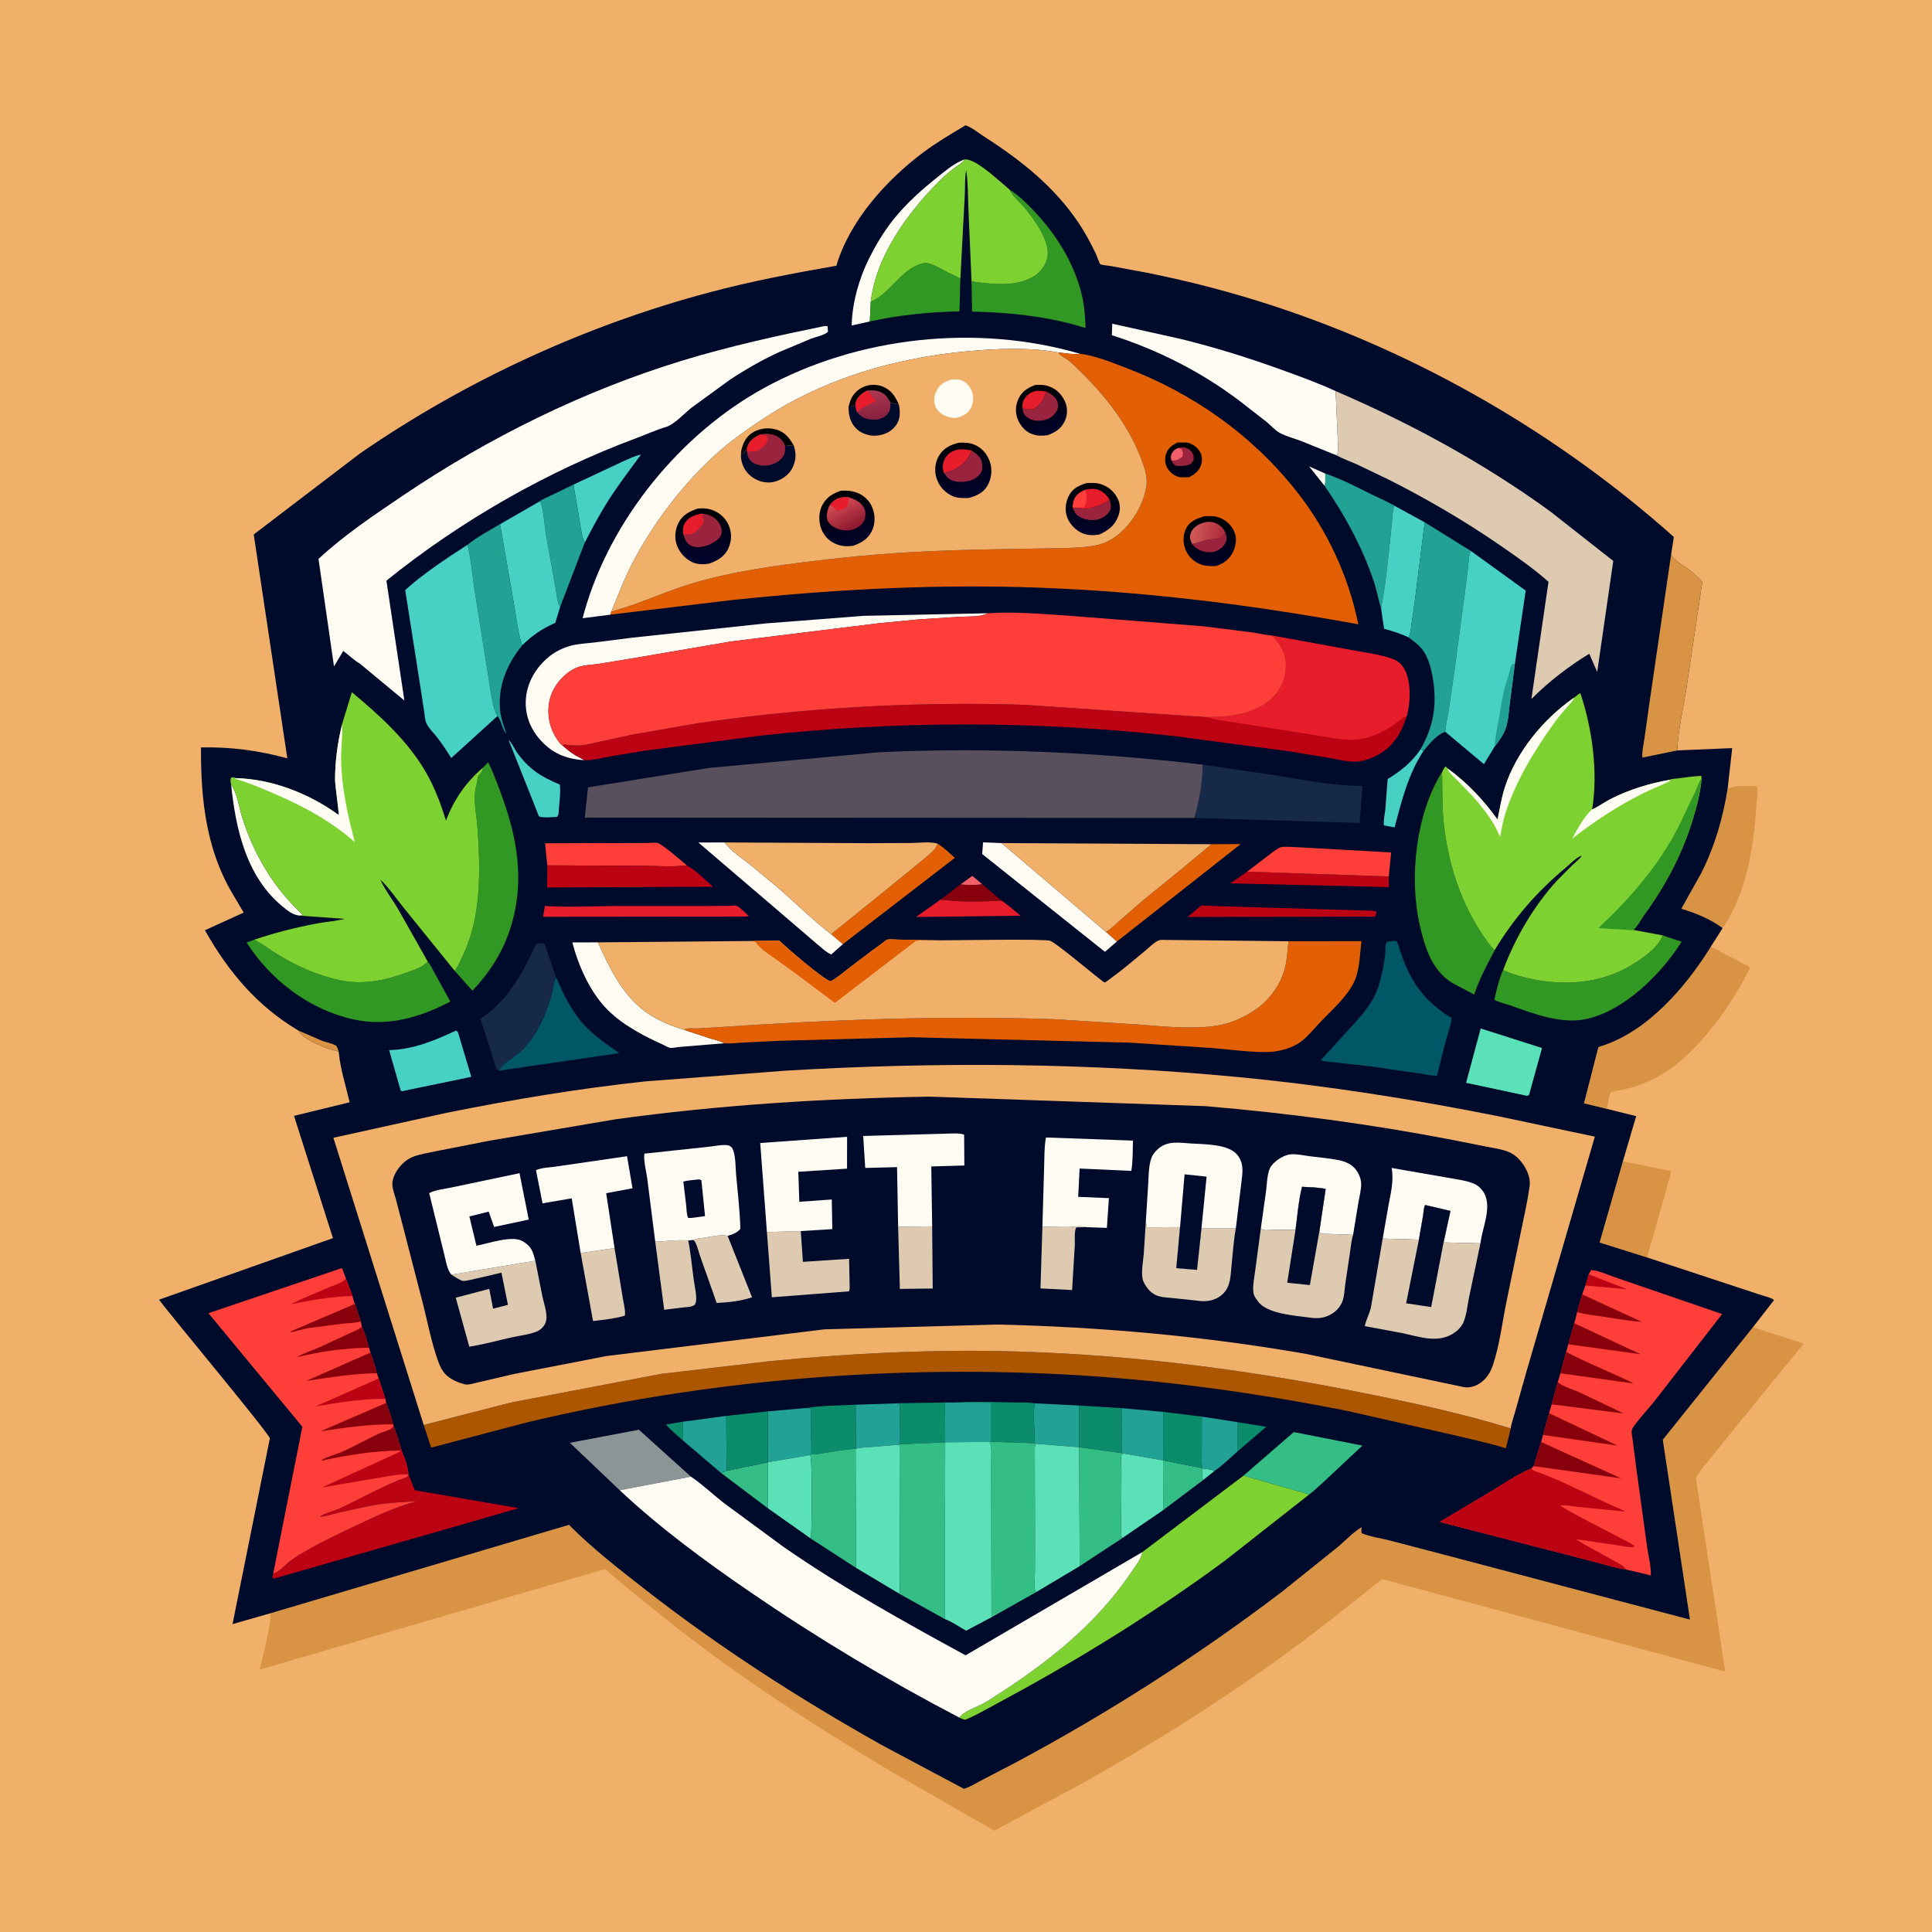 <svg version="1.1" xmlns="http://www.w3.org/2000/svg" style="display: block;" viewBox="0 0 2048 2048" width="1024" height="1024">
<defs>
	<linearGradient id="Gradient1" gradientUnits="userSpaceOnUse" x1="1253.75" y1="469.889" x2="1255.13" y2="504.075">
		<stop class="stop0" offset="0" stop-opacity="1" stop-color="rgb(0,0,0)"/>
		<stop class="stop1" offset="1" stop-opacity="1" stop-color="rgb(0,0,27)"/>
	</linearGradient>
	<linearGradient id="Gradient2" gradientUnits="userSpaceOnUse" x1="1278.93" y1="548.134" x2="1285.24" y2="598.222">
		<stop class="stop0" offset="0" stop-opacity="1" stop-color="rgb(0,0,0)"/>
		<stop class="stop1" offset="1" stop-opacity="1" stop-color="rgb(1,2,38)"/>
	</linearGradient>
	<linearGradient id="Gradient3" gradientUnits="userSpaceOnUse" x1="1293.75" y1="568.258" x2="1264.52" y2="562.4">
		<stop class="stop0" offset="0" stop-opacity="1" stop-color="rgb(177,47,64)"/>
		<stop class="stop1" offset="1" stop-opacity="1" stop-color="rgb(208,89,85)"/>
	</linearGradient>
	<linearGradient id="Gradient4" gradientUnits="userSpaceOnUse" x1="927.523" y1="442.482" x2="923.699" y2="414.903">
		<stop class="stop0" offset="0" stop-opacity="1" stop-color="rgb(137,34,63)"/>
		<stop class="stop1" offset="1" stop-opacity="1" stop-color="rgb(172,55,81)"/>
	</linearGradient>
	<linearGradient id="Gradient5" gradientUnits="userSpaceOnUse" x1="1095.9" y1="410.028" x2="1109.46" y2="457.722">
		<stop class="stop0" offset="0" stop-opacity="1" stop-color="rgb(0,0,0)"/>
		<stop class="stop1" offset="1" stop-opacity="1" stop-color="rgb(1,2,41)"/>
	</linearGradient>
	<linearGradient id="Gradient6" gradientUnits="userSpaceOnUse" x1="1159.07" y1="513.004" x2="1155.99" y2="564.821">
		<stop class="stop0" offset="0" stop-opacity="1" stop-color="rgb(0,0,5)"/>
		<stop class="stop1" offset="1" stop-opacity="1" stop-color="rgb(2,3,41)"/>
	</linearGradient>
	<linearGradient id="Gradient7" gradientUnits="userSpaceOnUse" x1="889.337" y1="522.195" x2="905.043" y2="575.694">
		<stop class="stop0" offset="0" stop-opacity="1" stop-color="rgb(0,0,3)"/>
		<stop class="stop1" offset="1" stop-opacity="1" stop-color="rgb(2,3,41)"/>
	</linearGradient>
	<linearGradient id="Gradient8" gradientUnits="userSpaceOnUse" x1="903.957" y1="558.675" x2="889.532" y2="531.475">
		<stop class="stop0" offset="0" stop-opacity="1" stop-color="rgb(144,26,49)"/>
		<stop class="stop1" offset="1" stop-opacity="1" stop-color="rgb(211,76,83)"/>
	</linearGradient>
	<linearGradient id="Gradient9" gradientUnits="userSpaceOnUse" x1="741.976" y1="540.002" x2="747.494" y2="595.753">
		<stop class="stop0" offset="0" stop-opacity="1" stop-color="rgb(0,0,3)"/>
		<stop class="stop1" offset="1" stop-opacity="1" stop-color="rgb(2,4,46)"/>
	</linearGradient>
	<linearGradient id="Gradient10" gradientUnits="userSpaceOnUse" x1="1016.04" y1="470.699" x2="1024.08" y2="525.135">
		<stop class="stop0" offset="0" stop-opacity="1" stop-color="rgb(0,0,6)"/>
		<stop class="stop1" offset="1" stop-opacity="1" stop-color="rgb(2,3,44)"/>
	</linearGradient>
</defs>
<path transform="translate(0,0)" fill="rgb(240,176,106)" d="M -0 -0 L 2048 0 L 2048 2048 L -0 2048 L -0 -0 z"/>
<path transform="translate(0,0)" fill="rgb(216,147,68)" d="M 1720.35 1230.97 L 1771.74 1241.44 L 1753.48 1306.89 C 1751.09 1315.38 1747.61 1324.43 1746.32 1333.09 L 1695.64 1317.13 L 1720.35 1230.97 z"/>
<path transform="translate(0,0)" fill="rgb(216,147,68)" d="M 1831.37 835.937 C 1841.79 832.249 1851.64 833.097 1862.47 833.384 C 1863.79 839.819 1862.07 849.11 1861.66 855.757 C 1859.06 898.259 1851.19 946.025 1827.23 982.22 L 1826.04 983.837 C 1813.45 974.31 1797.28 967.809 1782.27 963.348 L 1803.4 925.558 C 1817.78 897.005 1826.34 867.411 1831.37 835.937 z"/>
<path transform="translate(0,0)" fill="rgb(216,147,68)" d="M 1813.57 1003.46 L 1855.35 1025.47 C 1837.48 1061.22 1811.15 1099.7 1780.38 1125.5 L 1779.35 1126.38 C 1766.15 1137.52 1749.06 1146.94 1732.5 1151.93 C 1726.25 1153.82 1719.87 1155.19 1713.47 1156.48 C 1712.73 1156.63 1707.75 1157.31 1707.37 1157.68 C 1706.29 1158.72 1703.67 1173.11 1703.24 1175.45 L 1679.06 1169.59 L 1694.27 1110.29 C 1695.95 1109.3 1695.15 1109.64 1697.11 1109.03 C 1746.46 1093.6 1787.28 1046.02 1813.57 1003.46 z"/>
<path transform="translate(0,0)" fill="rgb(216,147,68)" d="M 1858.27 1406.82 L 1911.96 1424.34 L 1838.98 1513.85 L 1811.98 1547.18 C 1807.12 1553.36 1801.41 1559.76 1797.75 1566.72 L 1828.78 1771.96 L 1465.13 1673.85 L 1409.92 1717.77 C 1326.13 1782.9 1236.74 1840.5 1144.05 1892.13 L 1053.98 1940.55 L 943.696 1877.32 C 854.934 1824.24 768.539 1768.28 688.648 1702.35 C 673.01 1689.45 656.337 1677.12 641.596 1663.19 L 275.105 1769.87 C 277.519 1760.97 289.033 1716.15 286.17 1710.27 L 603.139 1616.42 C 627.919 1641.4 656.554 1663.6 684.265 1685.22 C 762.783 1746.5 847.647 1800.97 934.457 1849.71 L 1021.84 1896.27 C 1028.56 1894.18 1035.31 1889.83 1041.57 1886.59 L 1077.06 1868.15 C 1175.35 1815.54 1270.05 1754.87 1358.83 1687.42 L 1418.03 1639.96 C 1425.83 1633.49 1434.85 1623.74 1443.5 1618.87 C 1443.14 1621.34 1442.76 1622.96 1443.62 1625.38 C 1452.69 1629.09 1463.44 1630.49 1473 1632.94 L 1539.41 1650.32 L 1791.44 1716.87 L 1762.63 1526.19 L 1858.27 1406.82 z"/>
<path transform="translate(0,0)" fill="rgb(0,10,43)" d="M 316.092 1092.3 C 272.392 1066.26 242.038 1030.12 217.227 986.12 L 258.347 967.37 C 251.619 955.712 244.189 944.351 238.318 932.229 C 217.121 888.465 212.788 840.266 213.052 792.298 C 244.813 791.668 273.93 795.526 304.59 803.868 L 268.969 566.559 L 381.556 480.711 C 493.471 403.496 620.273 345.047 751.613 310.034 C 796.271 298.13 841.071 289.609 886.567 281.699 C 900.576 234.195 939.552 190.824 978.625 161.616 C 992.84 150.991 1008.22 142.017 1023.41 132.874 C 1029.42 134.41 1037.62 141.238 1043.01 144.68 C 1081.91 169.515 1117.88 198.012 1143.77 236.884 C 1150.54 247.052 1156.4 258.104 1161.72 269.093 C 1162.46 270.637 1165.44 279.329 1166.36 280.037 C 1167.56 280.956 1175.67 281.704 1177.5 282.025 L 1215.71 289.097 C 1260.72 298.082 1305.38 309.716 1349 323.982 C 1504.93 374.975 1651.84 460.039 1774.33 569.183 L 1771.39 588.197 L 1772.2 589.415 C 1776.31 595.152 1785.34 599.874 1790.94 604.235 C 1795.84 608.05 1800.16 612.508 1804.5 616.931 L 1787.39 731.113 C 1784.01 752.247 1778.87 774.119 1777.91 795.499 L 1836.22 793.023 L 1831.37 835.937 C 1826.34 867.411 1817.78 897.005 1803.4 925.558 L 1782.27 963.348 C 1797.28 967.809 1813.45 974.31 1826.04 983.837 L 1813.57 1003.46 C 1787.28 1046.02 1746.46 1093.6 1697.11 1109.03 C 1695.15 1109.64 1695.95 1109.3 1694.27 1110.29 L 1679.06 1169.59 L 1703.24 1175.45 L 1734.42 1183.16 L 1720.35 1230.97 L 1695.64 1317.13 L 1746.32 1333.09 L 1864.63 1372.08 C 1868.18 1373.36 1878.62 1375.77 1880.53 1378.17 L 1858.27 1406.82 L 1762.63 1526.19 L 1791.44 1716.87 L 1539.41 1650.32 L 1473 1632.94 C 1463.44 1630.49 1452.69 1629.09 1443.62 1625.38 C 1442.76 1622.96 1443.14 1621.34 1443.5 1618.87 C 1434.85 1623.74 1425.83 1633.49 1418.03 1639.96 L 1358.83 1687.42 C 1270.05 1754.87 1175.35 1815.54 1077.06 1868.15 L 1041.57 1886.59 C 1035.31 1889.83 1028.56 1894.18 1021.84 1896.27 L 934.457 1849.71 C 847.647 1800.97 762.783 1746.5 684.265 1685.22 C 656.554 1663.6 627.919 1641.4 603.139 1616.42 L 286.17 1710.27 L 246.495 1721.61 L 286.047 1524.82 C 286.156 1520.48 180.409 1393.87 168.586 1377.72 L 352.955 1312.46 L 311.675 1182.85 L 369.672 1168.7 L 370.674 1168.57 C 366.763 1151.7 360.889 1133.63 359.228 1116.46 L 359.084 1114.81 L 349.573 1112.23 C 341.179 1109.19 320.033 1100.91 316.092 1092.3 z"/>
<path transform="translate(0,0)" fill="rgb(91,225,183)" d="M 1274.7 1556.67 C 1278.4 1557.23 1284.12 1557.34 1287.25 1559.36 L 1275.22 1569.04 C 1274.02 1565.08 1274.01 1560.72 1274.7 1556.67 z"/>
<path transform="translate(0,0)" fill="rgb(254,252,242)" d="M 1404.44 515.408 L 1387.67 494.411 L 1404.86 502.032 C 1404.82 506.429 1405.09 511.065 1404.44 515.408 z"/>
<path transform="translate(0,0)" fill="rgb(242,95,105)" d="M 1018.05 937.646 L 1030.72 928.392 L 1041.39 937.481 C 1033.86 938.417 1025.63 938.124 1018.05 937.646 z"/>
<path transform="translate(0,0)" fill="rgb(11,141,107)" d="M 724.138 1527.1 C 718.099 1521.7 711.097 1516.35 706.08 1509.99 L 723.918 1507.06 L 724.138 1527.1 z"/>
<path transform="translate(0,0)" fill="rgb(216,147,68)" d="M 316.092 1092.3 L 341.171 1103.18 C 345.559 1104.84 352.025 1105.99 355.907 1108.25 C 356.771 1108.75 357.661 1110.74 358.012 1111.66 L 359.084 1114.81 L 349.573 1112.23 C 341.179 1109.19 320.033 1100.91 316.092 1092.3 z"/>
<path transform="translate(0,0)" fill="rgb(11,141,107)" d="M 1312.08 1507.6 L 1342.21 1512.46 L 1312.13 1538.29 L 1312.08 1507.6 z"/>
<path transform="translate(0,0)" fill="rgb(135,0,11)" d="M 1041.39 937.481 L 1061.65 954.678 C 1041.07 955.939 1017.35 956.348 996.927 953.662 L 1018.05 937.646 C 1025.63 938.124 1033.86 938.417 1041.39 937.481 z"/>
<path transform="translate(0,0)" fill="rgb(71,208,196)" d="M 1505.97 794.024 L 1508.84 796.222 C 1492.83 820.547 1485.67 849.262 1478.33 877.108 L 1467.02 874.999 C 1466.34 869.756 1467.95 863.355 1468.5 857.988 L 1470.96 825.814 C 1484.32 817.717 1496.18 808.403 1505.07 795.368 L 1505.97 794.024 z"/>
<path transform="translate(0,0)" fill="rgb(52,190,133)" d="M 814.042 1550.07 L 814.029 1598.84 L 764.59 1561.59 L 770.126 1559.18 L 814.042 1550.07 z"/>
<path transform="translate(0,0)" fill="rgb(254,252,242)" d="M 244.974 831.681 C 251.319 840.418 253.423 855.738 256.665 866.14 C 268.968 905.623 290.317 941.363 320.77 969.5 L 318.218 970.645 C 310.376 969.945 305.654 965.944 299.773 961.141 C 261.102 929.555 249.895 878.932 244.974 831.681 z"/>
<path transform="translate(0,0)" fill="rgb(52,190,133)" d="M 1232.94 1548.08 L 1274.34 1556.26 L 1274.7 1556.67 C 1274.01 1560.72 1274.02 1565.08 1275.22 1569.04 L 1233.02 1600.77 L 1232.94 1548.08 z"/>
<path transform="translate(0,0)" fill="rgb(71,208,196)" d="M 539.167 784.5 C 542.432 787.059 544.904 793.161 547.361 796.698 C 559.968 814.848 573.337 823.348 593.459 831.705 C 594.624 841.194 592.451 853.783 592.023 863.5 L 590.5 865.976 C 585.615 866.02 575.435 867.344 571.317 865.37 L 539.167 784.5 z"/>
<path transform="translate(0,0)" fill="rgb(231,29,43)" d="M 996.927 953.662 C 1017.35 956.348 1041.07 955.939 1061.65 954.678 C 1068.77 959.313 1075.29 965.325 1081.87 970.701 L 971.002 972.029 L 996.927 953.662 z"/>
<path transform="translate(0,0)" fill="rgb(187,3,19)" d="M 1322.02 924 L 1472.18 929.083 L 1472.21 940.392 L 1304.22 936.394 L 1322.02 924 z"/>
<path transform="translate(0,0)" fill="rgb(33,162,148)" d="M 1273.99 1501.67 L 1312.08 1507.6 L 1312.13 1538.29 C 1304.23 1545.12 1295.89 1553.67 1287.25 1559.36 C 1284.12 1557.34 1278.4 1557.23 1274.7 1556.67 L 1274.34 1556.26 C 1273.45 1549.65 1273.94 1542.6 1273.94 1535.93 L 1273.99 1501.67 z"/>
<path transform="translate(0,0)" fill="rgb(187,3,19)" d="M 1273.24 959.905 L 1297.97 960.761 L 1399.13 963.765 L 1438.49 965.017 C 1444.98 965.217 1452.57 964.723 1458.85 966.078 C 1458.97 968.879 1458.8 969.343 1457.5 971.842 L 1445.48 971.677 L 1258.96 972.072 L 1273.24 959.905 z"/>
<path transform="translate(0,0)" fill="rgb(33,162,148)" d="M 723.918 1507.06 L 769.855 1500.9 L 770.092 1539.3 C 770.124 1545.76 770.729 1552.78 770.126 1559.18 L 764.59 1561.59 L 724.138 1527.1 L 723.918 1507.06 z"/>
<path transform="translate(0,0)" fill="rgb(11,141,107)" d="M 951.238 1487.6 L 951.305 1487.51 L 1001.79 1486.75 L 1001.97 1528.97 L 970.618 1530.24 C 965.281 1530.49 959.422 1531.28 954.132 1530.75 L 953.923 1488.5 L 951.238 1487.6 z"/>
<path transform="translate(0,0)" fill="rgb(33,162,148)" d="M 1096.87 1487.58 L 1144.04 1489.94 L 1143.9 1534.12 L 1098.22 1530.41 L 1096.92 1529.87 C 1096.86 1516.47 1094.77 1500.65 1096.87 1487.58 z"/>
<path transform="translate(0,0)" fill="rgb(11,141,107)" d="M 1144.04 1489.94 L 1188.9 1492.68 L 1189.01 1524.51 C 1189.03 1529.45 1188.34 1535.74 1189.76 1540.44 L 1143.9 1534.12 L 1144.04 1489.94 z"/>
<path transform="translate(0,0)" fill="rgb(33,162,148)" d="M 906.957 1489.04 L 951.238 1487.6 L 953.923 1488.5 L 954.132 1530.75 L 952.304 1531.47 L 920.872 1534.08 C 916.612 1534.5 910.957 1534.39 906.995 1535.88 C 907.772 1530.53 907.21 1524.49 907.175 1519.06 L 906.957 1489.04 z"/>
<path transform="translate(0,0)" fill="rgb(33,162,148)" d="M 1188.9 1492.68 L 1233 1496.65 L 1232.94 1548.08 L 1190.41 1540.65 L 1189.76 1540.44 C 1188.34 1535.74 1189.03 1529.45 1189.01 1524.51 L 1188.9 1492.68 z"/>
<path transform="translate(0,0)" fill="rgb(11,141,107)" d="M 1233 1496.65 L 1273.99 1501.67 L 1273.94 1535.93 C 1273.94 1542.6 1273.45 1549.65 1274.34 1556.26 L 1232.94 1548.08 L 1233 1496.65 z"/>
<path transform="translate(0,0)" fill="rgb(11,141,107)" d="M 853.979 1492.61 C 870.857 1489.71 889.759 1490.1 906.957 1489.04 L 907.175 1519.06 C 907.21 1524.49 907.772 1530.53 906.995 1535.88 C 896.138 1536.32 885.288 1538.48 874.548 1540.06 C 869.893 1540.75 864.75 1541.99 860.065 1541.78 L 859.666 1493.24 L 853.979 1492.61 z"/>
<path transform="translate(0,0)" fill="rgb(71,208,196)" d="M 607.889 513.734 L 660.745 488.934 C 666.325 486.604 673.476 482.835 679.419 481.978 C 667.364 498.333 655.065 514.489 644.167 531.653 C 635.121 545.899 627.495 560.5 619.753 575.446 C 616.551 568.493 615.711 559.564 614.375 552.044 L 607.889 513.734 z"/>
<path transform="translate(0,0)" fill="rgb(254,252,242)" d="M 922.045 340.751 L 902.799 345.026 C 903.339 321.006 910.698 294.984 921.442 273.563 C 928.356 259.779 936.49 246.246 945.981 234.078 C 960.264 215.768 978.236 200.014 996.401 185.655 C 1004.41 179.322 1012.81 172.287 1022.62 168.989 L 1021.89 170.027 C 1019.67 173.054 1015.24 175.45 1012.16 177.737 C 1006.94 181.619 1002.06 185.681 997.43 190.267 C 963.102 224.276 928.832 270.538 923.064 319.775 L 922.045 340.751 z"/>
<path transform="translate(0,0)" fill="rgb(231,29,43)" d="M 577.508 960.361 C 600.895 961.951 624.984 960.665 648.442 960.456 L 750.859 960.414 L 772.181 960.23 C 774.169 960.186 778.722 959.517 780.389 960.029 C 783.637 961.026 790.865 968.338 793.74 970.955 L 791.5 971.628 L 575.716 971.843 L 577.508 960.361 z"/>
<path transform="translate(0,0)" fill="rgb(33,162,148)" d="M 813.967 1496.11 L 853.979 1492.61 L 859.666 1493.24 L 860.065 1541.78 L 858.794 1542.42 L 814.042 1550.07 L 813.967 1496.11 z"/>
<path transform="translate(0,0)" fill="rgb(11,141,107)" d="M 769.855 1500.9 L 813.967 1496.11 L 814.042 1550.07 L 770.126 1559.18 C 770.729 1552.78 770.124 1545.76 770.092 1539.3 L 769.855 1500.9 z"/>
<path transform="translate(0,0)" fill="rgb(226,96,3)" d="M 1284.11 894.892 L 1315.17 894.776 L 1183.88 998.122 L 1172.39 987.915 C 1177.85 984.582 1182.78 979.587 1187.57 975.349 L 1211.37 954.643 L 1254 919.982 L 1284.11 894.892 z"/>
<path transform="translate(0,0)" fill="rgb(226,96,3)" d="M 993.864 894.311 C 1000.58 898.39 1006.33 904.144 1012.15 909.39 L 893.438 1000.88 L 881.008 990.282 L 934.659 947.078 L 981.155 909.147 C 985.601 905.15 992.429 900.238 993.864 894.311 z"/>
<path transform="translate(0,0)" fill="rgb(91,225,183)" d="M 858.794 1542.42 C 861.381 1546.47 860.626 1621.21 859.604 1631.02 L 814.029 1598.84 L 814.042 1550.07 L 858.794 1542.42 z"/>
<path transform="translate(0,0)" fill="rgb(254,252,242)" d="M 893.438 1000.88 L 881.121 1011.83 C 875.536 1009.31 869.941 1003.84 865.18 999.958 L 822.873 963.688 L 740.306 893.094 L 768.015 893.022 C 775.202 902.374 785.417 908.884 794.619 916.09 L 822.056 938.783 C 841.76 955.576 860.624 974.485 881.008 990.282 L 893.438 1000.88 z"/>
<path transform="translate(0,0)" fill="rgb(91,225,183)" d="M 1190.41 1540.65 L 1232.94 1548.08 L 1233.02 1600.77 L 1189.18 1630.77 L 1188.71 1627.76 C 1187.87 1619.7 1188.51 1610.97 1188.55 1602.86 L 1188.77 1558.91 C 1188.79 1554.88 1187.6 1545.65 1188.86 1542.53 C 1189.16 1541.77 1189.89 1541.27 1190.41 1540.65 z"/>
<path transform="translate(0,0)" fill="rgb(254,252,242)" d="M 1183.88 998.122 L 1171.27 1008.98 L 1041.15 905.319 L 1042.11 892.9 L 1061.77 893.705 L 1172.39 987.915 L 1183.88 998.122 z"/>
<path transform="translate(0,0)" fill="rgb(254,62,56)" d="M 580.132 917.329 L 577.792 893.895 L 665.655 893.656 L 687.5 893.574 C 690.242 893.557 694.162 893.01 696.822 893.471 C 701.329 894.251 723.052 913.023 728.118 917.336 C 712.845 919.291 695.721 917.839 680.286 917.805 L 580.132 917.329 z"/>
<path transform="translate(0,0)" fill="rgb(33,162,148)" d="M 572.728 531.129 C 573.915 529.654 579.016 527.668 580.907 526.725 L 607.889 513.734 L 614.375 552.044 C 615.711 559.564 616.551 568.493 619.753 575.446 L 593.802 643.2 C 590.518 638.492 590.115 629.672 589.044 624 L 578.779 566.771 C 576.959 555.397 576.505 541.893 572.728 531.129 z"/>
<path transform="translate(0,0)" fill="rgb(71,208,196)" d="M 483.32 1092.5 L 483.526 1092.6 C 485.673 1093.8 485.246 1093.84 486.035 1096.08 L 499.58 1141.51 L 428.5 1156.23 C 426.467 1156.86 426.926 1157.08 424.761 1156.14 L 412.497 1113.17 C 437.838 1112.6 460.699 1103.04 483.32 1092.5 z"/>
<path transform="translate(0,0)" fill="rgb(187,3,19)" d="M 728.118 917.336 C 737.962 922.947 747.438 932.315 755.796 939.972 L 580.007 940.767 L 580.132 917.329 L 680.286 917.805 C 695.721 917.839 712.845 919.291 728.118 917.336 z"/>
<path transform="translate(0,0)" fill="rgb(254,62,56)" d="M 1322.02 924 L 1348.96 903.394 C 1350.97 902 1355.55 898.505 1357.88 898.05 C 1362.89 897.073 1370.27 898.036 1375.48 898.069 L 1474.66 903.631 L 1472.18 929.083 L 1322.02 924 z"/>
<path transform="translate(0,0)" fill="rgb(91,225,183)" d="M 1569.6 1090.23 L 1634.62 1110.94 L 1620.77 1160.93 L 1618.5 1161.59 L 1554.11 1147.82 L 1569.6 1090.23 z"/>
<path transform="translate(0,0)" fill="rgb(49,153,35)" d="M 923.064 319.775 C 944.261 311.233 955.619 283.826 979 279.041 C 986.384 277.53 997.194 285.035 1003.82 288.317 C 1008.58 290.676 1013.48 292.61 1018.01 295.427 L 1017.07 329.995 C 984.783 330.866 953.64 333.771 922.045 340.751 L 923.064 319.775 z"/>
<path transform="translate(0,0)" fill="rgb(11,141,107)" d="M 1009.97 1486.8 C 1030.13 1485.52 1050.71 1486.14 1070.91 1486.63 C 1079.27 1486.83 1088.65 1486.26 1096.87 1487.58 C 1094.77 1500.65 1096.86 1516.47 1096.92 1529.87 L 1050.19 1528.3 L 1048.78 1528.39 L 1001.97 1528.97 L 1001.79 1486.75 L 1009.97 1486.8 z"/>
<path transform="translate(0,0)" fill="rgb(33,162,148)" d="M 1001.79 1486.75 L 1009.97 1486.8 L 1050.12 1487.08 L 1050.19 1528.3 L 1048.78 1528.39 L 1001.97 1528.97 L 1001.79 1486.75 z"/>
<path transform="translate(0,0)" fill="rgb(33,162,148)" d="M 1404.86 502.032 C 1421.51 507.561 1437.78 516.083 1453.49 523.888 C 1461.67 527.95 1470.32 531.484 1478.19 536.1 C 1476.37 539.568 1476.45 543.728 1476.08 547.563 L 1473.99 568.5 C 1471.18 593.698 1469.02 619.746 1463.97 644.581 C 1460.9 634.924 1459.26 624.974 1456 615.34 C 1444.05 580.091 1425.52 545.972 1404.44 515.408 C 1405.09 511.065 1404.82 506.429 1404.86 502.032 z"/>
<path transform="translate(0,0)" fill="rgb(1,87,101)" d="M 589.399 1035.96 C 597.093 1053.03 605.331 1070.93 617.885 1085.02 C 628.831 1097.3 643.087 1107.1 656.591 1116.35 L 528.986 1134.96 C 530.798 1128.61 546.16 1119.8 551.381 1114.99 C 556.233 1110.52 560.351 1105.96 564.099 1100.51 C 573.816 1086.39 580.144 1070.59 584.764 1054.16 C 586.248 1048.88 586.597 1042.11 588.777 1037.26 L 589.399 1035.96 z"/>
<path transform="translate(0,0)" fill="rgb(254,252,242)" d="M 767.663 1105.92 L 720.921 1109.74 C 717.93 1109.95 713.239 1111.15 710.398 1110.78 C 708.376 1110.51 704.474 1108.14 702.425 1107.22 C 693.193 1103.06 684.095 1098.67 675.337 1093.58 C 663.736 1086.83 652.82 1079.43 643.422 1069.79 C 625.13 1051.01 613.315 1024.06 606.677 998.988 L 633.81 998.948 C 645.509 1025 659.13 1053.22 682.36 1071.09 C 692.249 1078.7 704.151 1084.27 715.788 1088.62 L 725.092 1091.63 L 752.312 1100.65 C 757.244 1102.13 763.314 1103.25 767.663 1105.92 z"/>
<path transform="translate(0,0)" fill="rgb(71,208,196)" d="M 1463.97 644.581 C 1469.02 619.746 1471.18 593.698 1473.99 568.5 L 1476.08 547.563 C 1476.45 543.728 1476.37 539.568 1478.19 536.1 L 1510.25 553.683 L 1499.66 637.722 L 1496.32 661.5 C 1495.64 666.348 1495.52 671.342 1493.08 675.678 C 1484.64 671.526 1476.2 669.057 1467.16 666.543 L 1463.97 644.581 z"/>
<path transform="translate(0,0)" fill="rgb(52,190,133)" d="M 1318.17 1564.25 L 1371.47 1518.06 L 1444.22 1532.37 L 1404.39 1569.68 C 1398.88 1574.55 1393.36 1580.2 1387.43 1584.5 C 1380.9 1581.63 1373.72 1580.24 1366.89 1578.22 L 1318.17 1564.25 z"/>
<path transform="translate(0,0)" fill="rgb(140,149,150)" d="M 656.942 1579.72 L 604.059 1529.43 L 677.227 1515.57 L 732.472 1565.34 L 656.942 1579.72 z"/>
<path transform="translate(0,0)" fill="rgb(52,190,133)" d="M 1143.9 1534.12 L 1189.76 1540.44 L 1190.41 1540.65 C 1189.89 1541.27 1189.16 1541.77 1188.86 1542.53 C 1187.6 1545.65 1188.79 1554.88 1188.77 1558.91 L 1188.55 1602.86 C 1188.51 1610.97 1187.87 1619.7 1188.71 1627.76 L 1189.18 1630.77 L 1144.55 1660.15 L 1143.9 1534.12 z"/>
<path transform="translate(0,0)" fill="rgb(52,190,133)" d="M 860.065 1541.78 C 864.75 1541.99 869.893 1540.75 874.548 1540.06 C 885.288 1538.48 896.138 1536.32 906.995 1535.88 L 907.471 1662.02 L 859.604 1631.02 C 860.626 1621.21 861.381 1546.47 858.794 1542.42 L 860.065 1541.78 z"/>
<path transform="translate(0,0)" fill="rgb(23,41,73)" d="M 528.986 1134.96 L 528.655 1134.87 C 528.633 1134.85 526.535 1133.49 526.5 1133.45 C 525.355 1132.11 524.244 1126.9 523.622 1125.07 L 509.353 1079.87 C 531.553 1065.63 546.748 1043.37 558.898 1020.41 C 562.224 1014.12 564.972 1005.81 569.221 1000.26 C 572.519 999.897 574.278 999.305 577.348 1000.67 L 589.399 1035.96 L 588.777 1037.26 C 586.597 1042.11 586.248 1048.88 584.764 1054.16 C 580.144 1070.59 573.816 1086.39 564.099 1100.51 C 560.351 1105.96 556.233 1110.52 551.381 1114.99 C 546.16 1119.8 530.798 1128.61 528.986 1134.96 z"/>
<path transform="translate(0,0)" fill="rgb(71,208,196)" d="M 572.728 531.129 C 576.505 541.893 576.959 555.397 578.779 566.771 L 589.044 624 C 590.115 629.672 590.518 638.492 593.802 643.2 L 588.649 660.225 C 574.695 666.47 564.56 673.161 553.641 683.978 C 548.958 671.057 547.538 655.686 545.104 642.146 L 530.062 555.652 L 572.728 531.129 z"/>
<path transform="translate(0,0)" fill="rgb(49,153,35)" d="M 1070.3 201.118 C 1079.46 206.765 1087.57 214.816 1095.02 222.561 C 1119.27 247.798 1138.68 278.601 1146.83 312.887 C 1149.57 324.428 1150.33 335.907 1150.75 347.706 C 1112.23 335.481 1070.71 331.161 1030.45 330.269 L 1029.88 298.375 C 1049.87 300.949 1072.54 304.213 1091.53 295.329 C 1100.47 291.142 1106.65 284.529 1109.72 275.063 C 1115.39 257.6 1095.66 231.338 1084.54 218.5 C 1080 213.243 1073.64 208.137 1070.64 201.88 L 1070.3 201.118 z"/>
<path transform="translate(0,0)" fill="rgb(33,162,148)" d="M 495.616 577.485 C 505.605 569.305 518.905 562.307 530.062 555.652 L 545.104 642.146 C 547.538 655.686 548.958 671.057 553.641 683.978 C 537.331 703.698 527.391 727.89 530.245 754 C 531.126 762.064 534.266 770.193 536.774 777.859 C 531.978 772.368 531.736 764.109 527.314 759.058 C 521.779 750.037 520.97 736.158 519.029 725.817 L 503.165 626.145 C 500.808 610.154 499.361 593.165 495.616 577.485 z"/>
<path transform="translate(0,0)" fill="rgb(49,153,35)" d="M 1762.34 991.485 L 1782.54 998.24 C 1761.23 1032.25 1722.21 1071.17 1681.97 1080.12 C 1655.65 1085.97 1626.87 1074.92 1602.29 1066.23 C 1596.51 1064.18 1589.31 1062.73 1584.02 1059.79 C 1586.54 1049.5 1588.93 1037.7 1593.46 1028.11 C 1597.97 1030.75 1603.47 1032.43 1608.47 1033.94 C 1645.6 1045.19 1688.81 1045.16 1723.56 1026.41 C 1735.92 1019.74 1758.24 1005.45 1762.34 991.485 z"/>
<path transform="translate(0,0)" fill="rgb(91,225,183)" d="M 1098.13 1687.85 L 1097.89 1687.14 C 1097.42 1685.91 1097.26 1686.02 1097.04 1684.5 C 1096.27 1679.23 1097.02 1672.6 1097.04 1667.21 L 1097.13 1632.87 L 1096.92 1534.76 C 1096.96 1532.85 1097.17 1532 1098.22 1530.41 L 1143.9 1534.12 L 1144.55 1660.15 L 1098.13 1687.85 z"/>
<path transform="translate(0,0)" fill="rgb(91,225,183)" d="M 952.304 1531.47 L 954.188 1533 L 953.916 1689.77 L 907.471 1662.02 L 906.995 1535.88 C 910.957 1534.39 916.612 1534.5 920.872 1534.08 L 952.304 1531.47 z"/>
<path transform="translate(0,0)" fill="rgb(216,147,68)" d="M 1777.91 795.499 L 1740.97 803.099 C 1740.36 796.686 1742.37 788.603 1743.27 782.11 L 1748.92 742 L 1771.39 588.197 L 1772.2 589.415 C 1776.31 595.152 1785.34 599.874 1790.94 604.235 C 1795.84 608.05 1800.16 612.508 1804.5 616.931 L 1787.39 731.113 C 1784.01 752.247 1778.87 774.119 1777.91 795.499 z"/>
<path transform="translate(0,0)" fill="rgb(49,153,35)" d="M 453.453 1019.36 C 456.378 1022.75 458.824 1028.26 461.086 1032.18 L 477.304 1061.69 C 445.35 1078.57 410.757 1088.62 374.502 1080.58 C 327.962 1070.26 286.924 1039.02 261.397 999.085 L 269.68 996.074 C 278.726 1001.08 286.791 1007.19 295.586 1012.51 C 316.187 1024.99 337.818 1034.42 361.427 1039.29 C 384.877 1044.13 408.131 1039.29 430.168 1031.3 C 436.242 1029.09 443.764 1026.81 449.074 1023.07 L 453.453 1019.36 z"/>
<path transform="translate(0,0)" fill="rgb(23,41,73)" d="M 1275.1 810.583 L 1351.71 821.868 C 1382.5 826.826 1412.94 833.146 1444.23 833.081 L 1441.26 872.35 L 1265.95 867.067 C 1271.69 847.962 1274.37 830.547 1275.1 810.583 z"/>
<path transform="translate(0,0)" fill="rgb(52,190,133)" d="M 1050.19 1528.3 L 1096.92 1529.87 L 1098.22 1530.41 C 1097.17 1532 1096.96 1532.85 1096.92 1534.76 L 1097.13 1632.87 L 1097.04 1667.21 C 1097.02 1672.6 1096.27 1679.23 1097.04 1684.5 C 1097.26 1686.02 1097.42 1685.91 1097.89 1687.14 L 1098.13 1687.85 L 1050.98 1714.41 L 1050.65 1551.6 C 1050.65 1546.71 1051.92 1531.53 1048.78 1528.39 L 1050.19 1528.3 z"/>
<path transform="translate(0,0)" fill="rgb(187,3,19)" d="M 433.004 1562.99 C 435.514 1568.54 437.045 1574.35 439.901 1579.76 L 550.016 1598.72 L 290 1673.53 L 288.732 1672 L 289.599 1668.03 C 294.895 1667.19 303.976 1657.45 308.5 1654.01 C 313.375 1650.3 318.855 1647.12 324.16 1644.08 C 342.742 1633.4 362.372 1624.14 381.783 1615.09 C 401.564 1605.88 420.711 1596.9 441.906 1591.43 C 424.769 1592.24 408.091 1593.13 391.203 1596.43 L 357.211 1603.86 C 351.581 1605.21 345.013 1607.69 339.265 1607.6 C 344.29 1603.88 353.59 1601.95 359.634 1599.18 C 383.637 1588.17 406.898 1574.38 431.783 1565.57 L 433.004 1562.99 z"/>
<path transform="translate(0,0)" fill="rgb(33,162,148)" d="M 1510.25 553.683 L 1559.29 584.095 C 1556.8 588.164 1556.95 594.383 1556.41 599.056 L 1553.07 626.45 L 1541.74 711.152 L 1535.47 754.5 C 1534.42 761.195 1532.08 769.034 1532.11 775.761 C 1523.49 778.047 1514.34 789.443 1508.84 796.222 L 1505.97 794.024 C 1519.8 769.73 1523.38 747.136 1518.99 719.5 C 1517.4 709.504 1514.22 697.159 1508.08 688.962 C 1504.07 683.625 1498.43 679.549 1493.08 675.678 C 1495.52 671.342 1495.64 666.348 1496.32 661.5 L 1499.66 637.722 L 1510.25 553.683 z"/>
<path transform="translate(0,0)" fill="rgb(49,153,35)" d="M 511.796 813.846 L 517.474 808.151 C 522.864 818.454 526.849 830.014 530.924 840.906 C 548.411 887.653 556.604 934.407 541.318 983.009 C 533.19 1008.85 519.435 1030.63 500.767 1050.15 L 482.005 1029.16 C 486.085 1023.68 488.909 1016.76 491.743 1010.58 C 510.411 969.863 509.275 921.15 506.133 877.392 C 505.132 863.451 501.094 846.028 504.897 832.538 C 505.624 829.959 506.091 827.644 506.368 824.975 C 506.832 820.501 511.967 819.444 511.796 813.846 z"/>
<path transform="translate(0,0)" fill="rgb(52,190,133)" d="M 954.132 1530.75 C 959.422 1531.28 965.281 1530.49 970.618 1530.24 L 1001.97 1528.97 L 1001.47 1716.23 L 953.916 1689.77 L 954.188 1533 L 952.304 1531.47 L 954.132 1530.75 z"/>
<path transform="translate(0,0)" fill="rgb(254,252,242)" d="M 619.125 805.845 C 602.136 804.673 588.3 799.866 576.034 787.815 C 564.189 776.177 557.219 761.683 557.295 744.839 C 557.372 728.074 564.857 712.722 576.534 701.007 C 584.394 693.122 593.312 687.877 604.024 684.791 C 612.376 682.386 621.593 682.007 630.225 681.02 L 670.263 675.954 L 812 660.818 L 915.66 652.814 L 1047.02 650.084 C 1040 654.23 1025.47 653.365 1017.29 653.813 L 974.279 656.555 L 931.388 660.661 L 774.952 679.978 L 668.062 698.266 L 633.852 703.812 C 625.857 705 617.569 704.836 610.064 708.279 C 597.459 714.063 586.568 727.113 583.035 740.5 C 579.452 754.077 581.638 769.291 589.01 781.281 C 590.244 783.287 593.974 789.39 596.243 790.147 C 600.461 793.931 604.679 797.411 609.529 800.368 C 612.634 802.262 616.289 803.611 619.125 805.845 z"/>
<path transform="translate(0,0)" fill="rgb(49,153,35)" d="M 1528.65 818.392 C 1529.14 836.429 1528.49 854.534 1530.4 872.5 C 1534.61 912.19 1546.86 952.452 1568.5 986.123 C 1573.04 993.192 1578.35 1001.43 1584.38 1007.23 C 1584.48 1007.71 1582.2 1011.5 1581.73 1012.39 C 1574.41 1026.22 1567.75 1039.32 1562.64 1054.17 L 1539.55 1042.03 C 1517.88 1028.56 1510.45 1004.53 1505.05 980.883 C 1493.55 930.529 1500.71 862.909 1528.65 818.392 z"/>
<path transform="translate(0,0)" fill="rgb(1,87,101)" d="M 1476.65 997.5 C 1477.76 997.408 1479.93 997.115 1480.72 998.245 C 1482.11 1000.25 1483.12 1005.06 1483.98 1007.5 C 1486.44 1014.49 1488.99 1021.45 1492.13 1028.17 C 1502.74 1050.88 1517.35 1066.17 1538.57 1079.02 C 1538.56 1086.27 1534.64 1095.75 1532.66 1102.88 L 1523.33 1140.08 C 1518.5 1140.83 1512.09 1139 1507.22 1138.26 L 1470.82 1133.09 C 1452.11 1129.66 1432.87 1128.55 1414 1126.01 C 1411.13 1125.63 1402.23 1125.34 1400.29 1123.59 L 1429.97 1091.04 C 1439.11 1081.06 1449.15 1070.33 1455.69 1058.45 C 1460.54 1049.63 1463.3 1039.86 1465.34 1030.05 C 1466.69 1023.54 1467.85 1016.58 1468.5 1009.96 C 1468.86 1006.33 1468.2 1001.4 1470.11 998.276 L 1476.65 997.5 z"/>
<path transform="translate(0,0)" fill="rgb(91,225,183)" d="M 1001.97 1528.97 L 1048.78 1528.39 C 1051.92 1531.53 1050.65 1546.71 1050.65 1551.6 L 1050.98 1714.41 L 1024.1 1728.6 C 1017.09 1724.74 1008.89 1718.84 1001.47 1716.23 L 1001.97 1528.97 z"/>
<path transform="translate(0,0)" fill="rgb(254,252,242)" d="M 1417.13 482.806 L 1379.04 467.409 C 1371.86 464.677 1363.38 462.532 1356.66 458.917 C 1351.64 456.217 1347.19 450.953 1342.71 447.298 L 1313.86 424.877 C 1273.46 394.241 1226.88 370.648 1178.62 355.349 L 1179.03 343.156 L 1251.56 359.289 C 1287.58 368.113 1323.13 379.212 1358 391.809 C 1377.49 398.848 1396.97 405.895 1415.81 414.567 L 1418.09 465.336 C 1418.15 470.444 1419.16 478.055 1417.13 482.806 z"/>
<path transform="translate(0,0)" fill="rgb(240,176,106)" d="M 1061.77 893.705 L 1284.11 894.892 L 1254 919.982 L 1211.37 954.643 L 1187.57 975.349 C 1182.78 979.587 1177.85 984.582 1172.39 987.915 L 1061.77 893.705 z"/>
<path transform="translate(0,0)" fill="rgb(240,176,106)" d="M 768.015 893.022 L 919.037 893.803 L 966.251 893.6 C 974.369 893.508 986.134 891.903 993.864 894.311 C 992.429 900.238 985.601 905.15 981.155 909.147 L 934.659 947.078 L 881.008 990.282 C 860.624 974.485 841.76 955.576 822.056 938.783 L 794.619 916.09 C 785.417 908.884 775.202 902.374 768.015 893.022 z"/>
<path transform="translate(0,0)" fill="rgb(71,208,196)" d="M 1532.11 775.761 C 1532.08 769.034 1534.42 761.195 1535.47 754.5 L 1541.74 711.152 L 1553.07 626.45 L 1556.41 599.056 C 1556.95 594.383 1556.8 588.164 1559.29 584.095 L 1617.32 626.081 L 1605.8 703.957 L 1600.43 745.5 C 1599.36 754.03 1598.95 763.872 1596.18 772.051 C 1594.14 778.085 1588.7 786.017 1584.65 790.982 L 1573.02 810.033 L 1532.11 775.761 z"/>
<path transform="translate(0,0)" fill="rgb(33,162,148)" d="M 1605.8 703.957 L 1600.43 745.5 C 1599.36 754.03 1598.95 763.872 1596.18 772.051 C 1594.14 778.085 1588.7 786.017 1584.65 790.982 C 1584.57 782.425 1586.7 773.74 1588.27 765.361 C 1590.34 754.392 1591.64 743.243 1594.18 732.369 C 1595.89 724.998 1598.87 717.86 1600.46 710.52 C 1601.11 707.529 1601.43 705.991 1603.45 703.645 L 1605.8 703.957 z"/>
<path transform="translate(0,0)" fill="rgb(71,208,196)" d="M 495.616 577.485 C 499.361 593.165 500.808 610.154 503.165 626.145 L 519.029 725.817 C 520.97 736.158 521.779 750.037 527.314 759.058 L 478.347 803.559 C 473.932 796.344 469.194 789.252 464.066 782.524 C 460.54 777.897 453.909 771.354 451.781 766.152 C 450.349 762.651 450.15 757.894 449.62 754.135 L 446.403 733.135 L 429.534 625.423 C 449.58 607.448 473.044 592.081 495.616 577.485 z"/>
<path transform="translate(0,0)" fill="rgb(254,252,242)" d="M 647.149 651.545 L 617.594 655.339 L 619.607 647.929 C 647.302 550.638 721.233 460.025 809.732 411.404 C 909.561 356.559 1035.65 343.079 1145.1 375.069 C 1138.06 376.042 1129.23 374.296 1122.1 373.686 C 1096.67 368.874 1069.56 369.295 1043.84 370.879 C 959.86 376.055 875.667 398.791 805.445 446.328 C 791.684 455.643 778.07 464.988 765.452 475.829 C 726.363 509.415 691.37 555.12 668.287 601.065 C 660.491 616.583 654.681 632.625 647.926 648.554 L 647.149 651.545 z"/>
<path transform="translate(0,0)" fill="rgb(125,209,48)" d="M 1022.62 168.989 C 1033.37 168.001 1054.63 187.784 1063 194.755 L 1070.3 201.118 L 1070.64 201.88 C 1073.64 208.137 1080 213.243 1084.54 218.5 C 1095.66 231.338 1115.39 257.6 1109.72 275.063 C 1106.65 284.529 1100.47 291.142 1091.53 295.329 C 1072.54 304.213 1049.87 300.949 1029.88 298.375 L 1026.5 220.06 C 1026.04 206.868 1026.16 193.512 1024.2 180.438 C 1022.41 189.498 1023.29 199.317 1022.64 208.563 L 1018.01 295.427 C 1013.48 292.61 1008.58 290.676 1003.82 288.317 C 997.194 285.035 986.384 277.53 979 279.041 C 955.619 283.826 944.261 311.233 923.064 319.775 C 928.832 270.538 963.102 224.276 997.43 190.267 C 1002.06 185.681 1006.94 181.619 1012.16 177.737 C 1015.24 175.45 1019.67 173.054 1021.89 170.027 L 1022.62 168.989 z"/>
<path transform="translate(0,0)" fill="rgb(125,209,48)" d="M 1318.17 1564.25 L 1366.89 1578.22 C 1373.72 1580.24 1380.9 1581.63 1387.43 1584.5 L 1298.26 1654.54 C 1231.5 1703.74 1161.24 1748.16 1088.74 1788.43 L 1047.37 1810.99 C 1039.46 1815.17 1031.38 1819.87 1023 1823 C 1020.81 1822.35 1018.9 1821.82 1016.89 1820.71 C 1022.53 1812.95 1036.71 1809.36 1045.16 1804.12 C 1069.28 1789.15 1093.13 1772.93 1115.34 1755.25 C 1148.33 1729 1176.72 1700.12 1200.29 1665 C 1203.93 1659.57 1210.14 1651.87 1210.89 1645.31 L 1318.17 1564.25 z"/>
<path transform="translate(0,0)" fill="rgb(226,96,3)" d="M 1365.83 997.759 L 1443.2 997.66 C 1441.67 1009.77 1441.36 1024.85 1437.32 1036.26 C 1430.89 1054.48 1412.11 1070.22 1399.06 1084.05 C 1392.85 1090.64 1386.61 1098.44 1379.41 1103.94 C 1377.99 1105.03 1376.47 1106.06 1374.91 1106.95 C 1366.24 1111.93 1354.18 1114.99 1344.25 1115.18 C 1324.32 1115.55 1304.01 1112.46 1284.14 1110.9 L 1197.17 1105.25 L 966.619 1099.54 L 824.906 1103.32 L 787.971 1105.17 C 781.364 1105.54 774.238 1106.5 767.663 1105.92 C 763.314 1103.25 757.244 1102.13 752.312 1100.65 L 725.092 1091.63 C 728.526 1089.27 735.308 1090.29 739.417 1090.24 L 759.034 1089.04 C 878.558 1080.96 998.531 1076.28 1118.34 1080.43 L 1206.56 1086.03 C 1231.86 1087.98 1259.24 1090.85 1284.5 1087.99 C 1301.52 1086.07 1315.78 1080.27 1330 1070.84 L 1334 1068.05 C 1347.38 1057.72 1358.13 1042.19 1362.19 1025.74 C 1364.42 1016.69 1364.77 1007.02 1365.83 997.759 z"/>
<path transform="translate(0,0)" fill="rgb(221,202,177)" d="M 1415.81 414.567 C 1495.96 449.046 1572.55 490.737 1643.25 542.065 L 1710.14 594.634 L 1693.1 712.345 L 1684.7 692.999 C 1662.43 706.551 1641.78 722.583 1623.33 741.009 L 1641.48 616.703 C 1624.45 601.712 1605.71 588.723 1587 575.932 C 1550.43 550.929 1512.14 528.69 1472.63 508.678 L 1438.07 492.136 C 1431.26 489.074 1423.58 486.479 1417.13 482.806 C 1419.16 478.055 1418.15 470.444 1418.09 465.336 L 1415.81 414.567 z"/>
<path transform="translate(0,0)" fill="rgb(173,86,0)" d="M 449.139 1510.52 L 542.223 1486.6 L 700.307 1456.44 L 815.661 1442.93 C 896.036 1435.09 976.66 1430.74 1057.44 1432.17 C 1183.42 1434.41 1308.75 1449.73 1432.28 1474.05 C 1488.79 1485.17 1546.4 1497.23 1601.47 1514.16 L 1596.28 1535.32 C 1580.08 1530.02 1562.68 1526.55 1546.1 1522.4 L 1428.09 1495.63 C 1335.44 1477.17 1240.84 1463.91 1146.52 1458.04 C 950.571 1445.85 749.023 1462.3 558 1507.94 L 457.044 1534.57 L 449.139 1510.52 z"/>
<path transform="translate(0,0)" fill="rgb(254,62,56)" d="M 289.599 1668.03 L 320.525 1512.43 L 220.945 1392.02 L 362.493 1344.2 L 366.746 1355.27 L 373.678 1373.83 C 374.331 1375.97 375.134 1380.42 376.315 1382.16 L 382.442 1400.86 L 383.627 1406.19 C 386.937 1413.35 388.954 1421.11 391.214 1428.66 L 392.729 1433.78 C 395.092 1440.91 397.986 1448.31 399.414 1455.7 L 401.423 1461.22 L 408.506 1482.86 L 409.408 1487.13 C 412.068 1494.5 415.126 1502.24 416.764 1509.89 L 417.245 1511.33 L 423.369 1529.76 C 423.869 1531.43 425.07 1534.11 424.929 1535.72 C 428.063 1543.7 432.696 1554.43 433.004 1562.99 L 431.783 1565.57 C 406.898 1574.38 383.637 1588.17 359.634 1599.18 C 353.59 1601.95 344.29 1603.88 339.265 1607.6 C 345.013 1607.69 351.581 1605.21 357.211 1603.86 L 391.203 1596.43 C 408.091 1593.13 424.769 1592.24 441.906 1591.43 C 420.711 1596.9 401.564 1605.88 381.783 1615.09 C 362.372 1624.14 342.742 1633.4 324.16 1644.08 C 318.855 1647.12 313.375 1650.3 308.5 1654.01 C 303.976 1657.45 294.895 1667.19 289.599 1668.03 z"/>
<path transform="translate(0,0)" fill="rgb(187,3,19)" d="M 366.746 1355.27 L 373.678 1373.83 C 351.04 1374.5 330.517 1378.07 308.495 1382.43 C 321.024 1376.09 334.845 1370.57 347.77 1365.03 C 352.765 1362.89 362.433 1360.01 366.159 1356.06 L 366.746 1355.27 z"/>
<path transform="translate(0,0)" fill="rgb(135,0,11)" d="M 382.442 1400.86 C 376.523 1402.54 369.591 1402.44 363.416 1403.11 L 329.529 1407.48 C 324.397 1408.17 319.488 1409.55 314.467 1410.76 C 313.18 1411.07 310.189 1412.22 309 1412.06 C 308.537 1412 308.144 1411.69 307.716 1411.5 L 376.315 1382.16 L 382.442 1400.86 z"/>
<path transform="translate(0,0)" fill="rgb(135,0,11)" d="M 392.729 1433.78 C 395.092 1440.91 397.986 1448.31 399.414 1455.7 C 373.577 1456.07 350.037 1460.09 324.609 1463.8 L 392.729 1433.78 z"/>
<path transform="translate(0,0)" fill="rgb(135,0,11)" d="M 383.627 1406.19 C 386.937 1413.35 388.954 1421.11 391.214 1428.66 C 366.323 1428.81 338.943 1432.73 314.733 1438.65 C 321.787 1434.35 330.617 1431.58 338.25 1428.37 L 369.147 1413.99 C 373.27 1412 379.439 1409.9 382.879 1406.95 L 383.627 1406.19 z"/>
<path transform="translate(0,0)" fill="rgb(187,3,19)" d="M 401.423 1461.22 L 408.506 1482.86 C 384.19 1482.53 358.573 1486.78 334.663 1490.83 L 401.423 1461.22 z"/>
<path transform="translate(0,0)" fill="rgb(135,0,11)" d="M 409.408 1487.13 C 412.068 1494.5 415.126 1502.24 416.764 1509.89 C 391.615 1509.52 364.682 1513.51 339.807 1517.21 L 409.408 1487.13 z"/>
<path transform="translate(0,0)" fill="rgb(135,0,11)" d="M 417.245 1511.33 L 423.369 1529.76 C 423.869 1531.43 425.07 1534.11 424.929 1535.72 L 423.77 1537.67 C 394.678 1538.01 368.351 1542.53 339.977 1548.54 C 345.238 1544.37 355.278 1542.09 361.616 1539.36 C 375.223 1533.51 388.024 1526.06 401.411 1519.77 C 404.747 1518.21 413.135 1516.07 415.5 1513.88 C 416.255 1513.17 416.663 1512.18 417.245 1511.33 z"/>
<path transform="translate(0,0)" fill="rgb(187,3,19)" d="M 423.77 1537.67 L 424.929 1535.72 C 428.063 1543.7 432.696 1554.43 433.004 1562.99 C 421.553 1562.34 408.894 1565.44 397.529 1567.22 L 341.414 1576.74 L 424 1538.83 L 423.77 1537.67 z"/>
<path transform="translate(0,0)" fill="rgb(187,3,19)" d="M 1348.09 673.663 L 1432.29 689.039 C 1446.9 691.915 1463.87 693.656 1477.68 699.155 C 1481.49 700.676 1484.44 703.194 1486.87 706.5 C 1495.56 718.332 1495.23 739.905 1492.49 753.657 L 1491.1 759.426 C 1485.79 776.618 1477.19 791.203 1460.89 800.053 C 1453.44 804.102 1444.44 807.453 1435.89 807.422 C 1427.5 807.391 1419.01 805.174 1410.77 803.769 L 1366.7 796.456 L 1244.73 780.251 C 1098.58 764.013 952.613 763.841 806.42 779.806 L 684.5 795.605 L 647.99 801.642 C 638.793 803.354 628.439 806.137 619.125 805.845 C 616.289 803.611 612.634 802.262 609.529 800.368 C 604.679 797.411 600.461 793.931 596.243 790.147 L 598.078 789.171 C 605.177 790.435 614.001 790.641 621.125 789.41 L 670.5 778.709 L 739.905 766.6 C 854.291 750.148 969.963 743.49 1085.47 747.121 L 1278.64 760.173 C 1303.34 760.122 1331.15 757.339 1349.4 739.106 C 1358.77 729.74 1363.25 718.404 1363.12 705.227 C 1362.98 691.827 1357.38 682.766 1348.09 673.663 z"/>
<path transform="translate(0,0)" fill="rgb(231,29,43)" d="M 1348.09 673.663 L 1432.29 689.039 C 1446.9 691.915 1463.87 693.656 1477.68 699.155 C 1481.49 700.676 1484.44 703.194 1486.87 706.5 C 1495.56 718.332 1495.23 739.905 1492.49 753.657 L 1491.1 759.426 C 1486.21 760.674 1482.52 764.574 1478.53 767.53 C 1468.06 775.295 1451.89 782.719 1438.84 783.922 C 1423.22 785.363 1407.58 781.234 1392.22 778.94 L 1290.35 763.014 C 1286.53 762.375 1282.75 760.784 1278.64 760.173 C 1303.34 760.122 1331.15 757.339 1349.4 739.106 C 1358.77 729.74 1363.25 718.404 1363.12 705.227 C 1362.98 691.827 1357.38 682.766 1348.09 673.663 z"/>
<path transform="translate(0,0)" fill="rgb(254,252,242)" d="M 656.942 1579.72 L 732.472 1565.34 L 733.75 1566.22 C 745.447 1574.34 755.989 1584.35 767.186 1593.16 L 830.41 1639.65 C 892.261 1682.62 957.57 1718.64 1023.53 1754.72 L 1210.89 1645.31 C 1210.14 1651.87 1203.93 1659.57 1200.29 1665 C 1176.72 1700.12 1148.33 1729 1115.34 1755.25 C 1093.13 1772.93 1069.28 1789.15 1045.16 1804.12 C 1036.71 1809.36 1022.53 1812.95 1016.89 1820.71 C 940.119 1780.61 866.145 1736.25 794.721 1687.26 C 746.795 1654.39 699.367 1619.54 656.942 1579.72 z"/>
<path transform="translate(0,0)" fill="rgb(254,252,242)" d="M 874.628 345.5 L 877.268 345.963 L 877.685 351.5 C 875.245 354.954 864.355 357.256 860 358.92 L 826.109 373.144 C 807.798 381.572 789.719 391.844 772.989 403.074 L 733.177 432.083 C 725.527 437.972 715.062 449.927 705.862 452.645 C 695.293 455.767 685.287 460.432 674.968 464.261 C 580.38 499.363 488.206 552.085 409.614 615.502 L 428.657 742.598 L 381.583 703.558 C 375.518 700.096 369.482 694.28 363.89 689.96 L 354.054 706.423 L 337.633 592.475 C 364.781 567.148 396.793 545.795 427.469 525.075 C 518.236 463.769 619.093 413.99 723.998 382.022 C 773.527 366.93 823.954 355.88 874.628 345.5 z"/>
<path transform="translate(0,0)" fill="rgb(254,62,56)" d="M 1684.2 1350.83 L 1686.5 1346.43 C 1693.08 1346.07 1704.97 1351.7 1711.54 1353.81 L 1825.54 1392.97 L 1752.73 1486.65 C 1748.66 1491.84 1730.64 1511.31 1729.77 1516.04 C 1729.25 1518.89 1730.4 1523.58 1730.71 1526.57 L 1735.09 1560.52 L 1746.17 1641 C 1747.42 1650.05 1750.47 1661.07 1749.94 1670.02 L 1729.5 1665.05 C 1728.1 1664.71 1724.31 1664.26 1723.33 1663.4 C 1716.13 1663.01 1708.72 1660.54 1701.77 1658.71 L 1667.16 1649.65 L 1570.12 1624.67 L 1526.18 1613.31 L 1582.28 1579.88 C 1595.45 1571.91 1608.86 1562.53 1623.12 1556.73 L 1625.74 1554.17 L 1633.59 1528.54 L 1635.65 1521.11 L 1642.09 1498.09 L 1644.8 1488.64 L 1651.27 1465.2 L 1654.11 1455.73 L 1660.19 1432.98 L 1662.48 1425.02 L 1668.71 1402.69 C 1670.12 1398.92 1670.86 1394.78 1671.8 1390.87 L 1677.16 1372.09 L 1680.61 1362.62 L 1684.2 1350.83 z"/>
<path transform="translate(0,0)" fill="rgb(187,3,19)" d="M 1684.2 1350.83 L 1724.94 1366.74 L 1680.61 1362.62 L 1684.2 1350.83 z"/>
<path transform="translate(0,0)" fill="rgb(135,0,11)" d="M 1671.8 1390.87 L 1677.16 1372.09 L 1740.55 1401.24 C 1726.33 1400.23 1712.18 1397.71 1698.1 1395.53 C 1689.55 1394.21 1680.06 1393.38 1671.8 1390.87 z"/>
<path transform="translate(0,0)" fill="rgb(135,0,11)" d="M 1668.71 1402.69 L 1739.28 1435.57 L 1662.48 1425.02 L 1668.71 1402.69 z"/>
<path transform="translate(0,0)" fill="rgb(135,0,11)" d="M 1635.65 1521.11 L 1642.09 1498.09 L 1714.79 1532.44 L 1635.65 1521.11 z"/>
<path transform="translate(0,0)" fill="rgb(135,0,11)" d="M 1660.19 1432.98 C 1677.09 1442.23 1695.29 1449.47 1712.75 1457.62 C 1718.96 1460.51 1725.61 1462.97 1731.45 1466.54 L 1654.11 1455.73 L 1660.19 1432.98 z"/>
<path transform="translate(0,0)" fill="rgb(135,0,11)" d="M 1651.27 1465.2 L 1652.26 1465.95 C 1658.23 1470.32 1667.88 1472.96 1674.74 1476.14 L 1721.44 1498.44 L 1644.8 1488.64 L 1651.27 1465.2 z"/>
<path transform="translate(0,0)" fill="rgb(135,0,11)" d="M 1633.59 1528.54 L 1718.48 1567.1 L 1625.74 1554.17 L 1633.59 1528.54 z"/>
<path transform="translate(0,0)" fill="rgb(187,3,19)" d="M 1623.12 1556.73 L 1624.14 1557.66 C 1626.92 1560.07 1632.19 1561.17 1635.67 1562.5 L 1653.62 1569.91 L 1703.25 1593.32 C 1709.66 1596.41 1716.84 1598.86 1722.96 1602.38 L 1672.36 1597.33 C 1667.07 1596.8 1658.73 1594.89 1653.68 1595.98 C 1674.01 1608.49 1695.94 1618.53 1716.89 1630.02 C 1721.75 1632.68 1728.44 1635.16 1732.4 1638.84 L 1732 1639.92 C 1725.73 1640.48 1719.35 1638.7 1713.15 1637.8 L 1670.42 1631.59 C 1683.55 1639.93 1697.78 1646.88 1711.24 1654.72 C 1715.07 1656.95 1721.38 1659.31 1723.33 1663.4 C 1716.13 1663.01 1708.72 1660.54 1701.77 1658.71 L 1667.16 1649.65 L 1570.12 1624.67 L 1526.18 1613.31 L 1582.28 1579.88 C 1595.45 1571.91 1608.86 1562.53 1623.12 1556.73 z"/>
<path transform="translate(0,0)" fill="rgb(89,80,93)" d="M 1265.95 867.067 L 619.917 866.682 L 623.281 834.638 L 751 814.079 L 931.955 797.399 C 1046.03 792.066 1161.75 797.211 1275.1 810.583 C 1274.37 830.547 1271.69 847.962 1265.95 867.067 z"/>
<path transform="translate(0,0)" fill="rgb(125,209,48)" d="M 362.585 767.859 L 372.968 733.736 C 402.642 758.52 432.282 785.195 451.742 819.065 C 460.934 835.063 467.292 852.284 472.783 869.847 C 481.379 847.191 493.533 829.752 511.796 813.846 C 511.967 819.444 506.832 820.501 506.368 824.975 C 506.091 827.644 505.624 829.959 504.897 832.538 C 501.094 846.028 505.132 863.451 506.133 877.392 C 509.275 921.15 510.411 969.863 491.743 1010.58 C 488.909 1016.76 486.085 1023.68 482.005 1029.16 L 427.682 961.964 C 419.718 952.155 412.237 941.001 403.118 932.314 C 407.986 943.231 416.248 953.774 422.317 964.173 L 453.453 1019.36 L 449.074 1023.07 C 443.764 1026.81 436.242 1029.09 430.168 1031.3 C 408.131 1039.29 384.877 1044.13 361.427 1039.29 C 337.818 1034.42 316.187 1024.99 295.586 1012.51 C 286.791 1007.19 278.726 1001.08 269.68 996.074 C 291.452 988.677 313.524 983.128 336.124 978.897 C 345.751 977.095 355.827 976.494 365.279 974.029 L 318.218 970.645 L 320.77 969.5 C 290.317 941.363 268.968 905.623 256.665 866.14 C 253.423 855.738 251.319 840.418 244.974 831.681 C 244.575 828.84 243.756 826.873 245.029 824.228 C 247.058 823.887 247.851 823.955 249.713 824.837 C 287.996 825.721 327.076 840.927 357.906 863.143 L 358.975 863.925 C 359.605 862.252 355.173 832.466 355.175 826.593 C 355.185 806.84 357.885 787.009 362.585 767.859 z"/>
<path transform="translate(0,0)" fill="rgb(254,252,242)" d="M 362.585 767.859 C 363.589 780.254 361.328 792.927 361.593 805.463 C 362.243 836.224 368.407 863.13 376.113 892.644 C 350.24 870.16 323.214 855.445 292 841.917 C 278.086 835.886 264.061 829.878 249.5 825.567 L 249.345 825.198 L 249.713 824.837 C 287.996 825.721 327.076 840.927 357.906 863.143 L 358.975 863.925 C 359.605 862.252 355.173 832.466 355.175 826.593 C 355.185 806.84 357.885 787.009 362.585 767.859 z"/>
<path transform="translate(0,0)" fill="rgb(125,209,48)" d="M 1668.58 739.559 C 1670.75 737.835 1672.86 736.089 1675.24 734.662 C 1687.85 772.477 1694.24 818.509 1687.72 858.09 C 1694.61 854.97 1701.19 850.025 1708.05 846.57 C 1727.25 836.894 1748.7 830.383 1769.84 826.646 C 1771.72 825.449 1776.08 825.474 1778.34 825.171 C 1786.8 824.04 1794.9 822.815 1803.45 822.48 L 1803.8 824.869 C 1802.81 838.68 1799.02 853.283 1795.05 866.569 C 1783.88 904.047 1766.32 937.392 1743.45 968.997 C 1739.9 973.909 1735.74 981.783 1731.45 985.774 L 1762.34 991.485 C 1758.24 1005.45 1735.92 1019.74 1723.56 1026.41 C 1688.81 1045.16 1645.6 1045.19 1608.47 1033.94 C 1603.47 1032.43 1597.97 1030.75 1593.46 1028.11 C 1606.27 994.031 1625.84 960.427 1650.45 933.5 L 1666.52 917.325 C 1669.93 914.146 1674.06 911 1676.76 907.229 L 1675.5 907.426 C 1670.56 909.429 1664.46 915.844 1660.21 919.377 C 1629.56 944.848 1605 973.01 1584.38 1007.23 C 1578.35 1001.43 1573.04 993.192 1568.5 986.123 C 1546.86 952.452 1534.61 912.19 1530.4 872.5 C 1528.49 854.534 1529.14 836.429 1528.65 818.392 C 1529.79 815.982 1530.66 814.243 1532.5 812.264 L 1534.45 814.532 C 1555.23 829.523 1572.49 847.989 1587.45 868.693 C 1589.83 857.158 1591.75 845.084 1595.43 833.906 C 1607.6 796.914 1635.77 762.595 1667.5 740.303 L 1668.58 739.559 z"/>
<path transform="translate(0,0)" fill="rgb(254,252,242)" d="M 1769.84 826.646 L 1770.44 827.683 C 1761.05 832.768 1750.84 836.288 1741.28 841.142 C 1714.14 854.93 1690.6 870.276 1666.61 888.937 C 1671.78 879.478 1679.42 864.977 1687.72 858.09 C 1694.61 854.97 1701.19 850.025 1708.05 846.57 C 1727.25 836.894 1748.7 830.383 1769.84 826.646 z"/>
<path transform="translate(0,0)" fill="rgb(254,252,242)" d="M 1668.58 739.559 C 1667.15 743.428 1663.71 746.587 1661.03 749.684 C 1656.13 755.341 1651.4 760.99 1647.01 767.064 C 1625.91 796.241 1605.3 830.678 1594.83 865.331 C 1592.64 872.59 1591.82 879.995 1590.09 887.335 L 1589.62 886.146 C 1584.35 872.928 1575.33 860.86 1566.27 850.008 C 1559.14 841.475 1551.1 833.804 1543.42 825.784 C 1540.23 822.46 1535.57 818.962 1534.45 814.532 C 1555.23 829.523 1572.49 847.989 1587.45 868.693 C 1589.83 857.158 1591.75 845.084 1595.43 833.906 C 1607.6 796.914 1635.77 762.595 1667.5 740.303 L 1668.58 739.559 z"/>
<path transform="translate(0,0)" fill="rgb(49,153,35)" d="M 1731.45 985.774 C 1729.58 986.423 1724.7 985.64 1722.5 985.523 L 1694.31 983.883 C 1727.78 952.467 1758.31 917.452 1779.32 876.345 L 1797.05 839.064 C 1799.32 834.188 1800.6 829.3 1803.8 824.869 C 1802.81 838.68 1799.02 853.283 1795.05 866.569 C 1783.88 904.047 1766.32 937.392 1743.45 968.997 C 1739.9 973.909 1735.74 981.783 1731.45 985.774 z"/>
<path transform="translate(0,0)" fill="rgb(240,176,106)" d="M 796.113 997.501 L 826.109 997.061 C 831.837 1003.02 874.534 1039.68 880.554 1040.17 C 880.869 1040.19 881.115 1039.88 881.392 1039.72 C 887.847 1036.18 893.645 1031.06 899.453 1026.54 L 924.758 1007.43 L 936.507 998.863 C 937.322 998.27 939.541 996.287 940.396 996.042 C 943.161 995.248 949.037 996.032 952.066 996.032 L 997.037 996.791 C 1011.34 996.807 1108.38 995.01 1113.47 997.336 C 1122.73 1001.57 1169 1041.58 1171.12 1041.51 C 1171.59 1041.5 1175.78 1038.28 1176.42 1037.83 C 1189.01 1028.85 1200.85 1018.6 1212.81 1008.81 C 1217.23 1005.19 1223.51 998.637 1228.73 996.707 C 1230.64 996 1235.2 996.451 1237.33 996.403 L 1268.22 996.687 L 1365.83 997.759 C 1364.77 1007.02 1364.42 1016.69 1362.19 1025.74 C 1358.13 1042.19 1347.38 1057.72 1334 1068.05 L 1330 1070.84 C 1315.78 1080.27 1301.52 1086.07 1284.5 1087.99 C 1259.24 1090.85 1231.86 1087.98 1206.56 1086.03 L 1118.34 1080.43 C 998.531 1076.28 878.558 1080.96 759.034 1089.04 L 739.417 1090.24 C 735.308 1090.29 728.526 1089.27 725.092 1091.63 L 715.788 1088.62 C 704.151 1084.27 692.249 1078.7 682.36 1071.09 C 659.13 1053.22 645.509 1025 633.81 998.948 L 796.113 997.501 z"/>
<path transform="translate(0,0)" fill="rgb(226,96,3)" d="M 796.113 997.501 L 826.109 997.061 C 831.837 1003.02 874.534 1039.68 880.554 1040.17 C 880.869 1040.19 881.115 1039.88 881.392 1039.72 C 887.847 1036.18 893.645 1031.06 899.453 1026.54 L 924.758 1007.43 L 936.507 998.863 C 937.322 998.27 939.541 996.287 940.396 996.042 C 943.161 995.248 949.037 996.032 952.066 996.032 L 997.037 996.791 C 992.72 997.086 972.63 996.054 970.301 997.879 L 884.989 1063.11 L 840.868 1030.05 L 820.606 1015.5 C 813.566 1010.63 805.662 1005.71 800.864 998.432 L 796.113 997.501 z"/>
<path transform="translate(0,0)" fill="rgb(226,96,3)" d="M 1122.1 373.686 C 1129.23 374.296 1138.06 376.042 1145.1 375.069 C 1160.84 376.97 1178.26 384.075 1193.05 389.708 C 1265.01 417.122 1327.33 460.969 1375.05 521.625 C 1406.98 562.216 1429.67 611.203 1439.88 661.809 C 1320.89 640.01 1201.51 625.388 1080.46 622.291 C 978.568 619.685 877.31 625.399 776.024 636.054 L 647.149 651.545 L 647.926 648.554 L 673.434 640.295 C 695.576 632.146 717.795 622.706 740.531 616.412 C 788.039 603.262 837.869 597.447 886.758 591.915 C 940.865 585.792 996.055 583.277 1050.51 582.317 L 1111.41 581.279 C 1126.6 581.01 1142.44 580.99 1157.5 578.869 C 1166.16 577.649 1173.83 574.822 1181.09 569.88 C 1198.08 558.315 1211.91 536.187 1215.16 515.855 C 1216.84 505.38 1212.91 494.618 1209.16 485 C 1195.27 449.397 1171.67 419.604 1144.61 393.115 C 1140.54 389.137 1136.41 384.946 1131.89 381.5 C 1129.28 379.516 1124.17 377.313 1122.52 374.639 L 1122.1 373.686 z"/>
<path transform="translate(0,0)" fill="url(#Gradient1)" d="M 1248.21 469.134 L 1258 469.064 C 1263.3 469.868 1268.82 473.785 1271.68 478.272 C 1274.26 482.337 1274.72 487.709 1273.38 492.285 C 1271.42 499.026 1266.63 502.475 1260.81 505.83 L 1251.5 505.969 C 1245.88 505.247 1240.52 501.27 1237.61 496.5 C 1235.02 492.252 1234.41 486.73 1235.84 482 C 1237.92 475.105 1242.03 472.283 1248.21 469.134 z"/>
<path transform="translate(0,0)" fill="rgb(154,35,61)" d="M 1249.03 474.841 C 1253.11 473.821 1256.43 473.899 1260.1 476.176 C 1262.91 477.922 1265.04 481.189 1265.37 484.5 C 1265.72 487.974 1264.4 489.029 1262.5 491.581 C 1257.59 494.335 1251.95 494.084 1246.5 493.866 C 1243.54 491.713 1243.22 491.429 1241.9 488.034 C 1241.26 485.662 1240.89 484.637 1241.67 482.189 C 1242.93 478.215 1245.48 476.458 1249.03 474.841 z"/>
<path transform="translate(0,0)" fill="rgb(242,95,105)" d="M 1249.03 474.841 L 1252.5 475.905 C 1253.89 479.18 1254.18 480.398 1253.5 483.89 C 1249.41 487.085 1247.2 488.376 1241.9 488.034 C 1241.26 485.662 1240.89 484.637 1241.67 482.189 C 1242.93 478.215 1245.48 476.458 1249.03 474.841 z"/>
<path transform="translate(0,0)" fill="url(#Gradient2)" d="M 1276.64 547.213 L 1277.45 547.209 C 1283.34 546.958 1287.85 546.77 1293.5 549.063 C 1300.54 551.924 1305.9 557.388 1308.71 564.418 C 1311.34 570.997 1310.09 578.736 1307.08 584.982 C 1303.25 592.956 1297.34 597.243 1289.11 600.041 C 1282.41 600.14 1276.99 600.312 1270.75 597.38 C 1263.82 594.124 1258.81 588.628 1256.23 581.425 C 1253.75 574.519 1254.1 566.419 1257.5 559.867 C 1261.46 552.243 1269.02 549.628 1276.64 547.213 z"/>
<path transform="translate(0,0)" fill="rgb(154,35,61)" d="M 1299.04 565.052 C 1300.34 568.022 1300.65 570.686 1299.67 573.86 C 1298.23 578.534 1293.44 582.521 1289.03 584.279 C 1283.95 586.3 1276.68 585.415 1271.77 583.14 C 1268.84 581.786 1265.73 579.279 1263.75 576.74 C 1269.55 575.676 1274.85 573.227 1280.5 572.121 C 1283.86 571.464 1290.37 571.921 1293.13 570.263 C 1295.19 569.032 1297.25 566.687 1299.04 565.052 z"/>
<path transform="translate(0,0)" fill="url(#Gradient3)" d="M 1263.75 576.74 L 1263.39 575.85 L 1262.55 574.088 C 1260.99 570.676 1261.05 568.18 1262.43 564.728 C 1264.3 560.035 1268.44 556.852 1273.04 555.028 C 1278.53 552.85 1284 552.36 1289.44 554.897 C 1294.09 557.067 1297.2 560.299 1299.04 565.052 C 1297.25 566.687 1295.19 569.032 1293.13 570.263 C 1290.37 571.921 1283.86 571.464 1280.5 572.121 C 1274.85 573.227 1269.55 575.676 1263.75 576.74 z"/>
<path transform="translate(0,0)" fill="rgb(254,62,56)" d="M 1047.02 650.084 C 1074.48 648.107 1103.8 650.824 1131.36 652.546 L 1275.21 663.864 L 1324.92 670.016 C 1332.6 671.094 1340.41 672.946 1348.09 673.663 C 1357.38 682.766 1362.98 691.827 1363.12 705.227 C 1363.25 718.404 1358.77 729.74 1349.4 739.106 C 1331.15 757.339 1303.34 760.122 1278.64 760.173 L 1085.47 747.121 C 969.963 743.49 854.291 750.148 739.905 766.6 L 670.5 778.709 L 621.125 789.41 C 614.001 790.641 605.177 790.435 598.078 789.171 L 596.243 790.147 C 593.974 789.39 590.244 783.287 589.01 781.281 C 581.638 769.291 579.452 754.077 583.035 740.5 C 586.568 727.113 597.459 714.063 610.064 708.279 C 617.569 704.836 625.857 705 633.852 703.812 L 668.062 698.266 L 774.952 679.978 L 931.388 660.661 L 974.279 656.555 L 1017.29 653.813 C 1025.47 653.365 1040 654.23 1047.02 650.084 z"/>
<path transform="translate(0,0)" fill="rgb(240,176,106)" d="M 647.926 648.554 C 654.681 632.625 660.491 616.583 668.287 601.065 C 691.37 555.12 726.363 509.415 765.452 475.829 C 778.07 464.988 791.684 455.643 805.445 446.328 C 875.667 398.791 959.86 376.055 1043.84 370.879 C 1069.56 369.295 1096.67 368.874 1122.1 373.686 L 1122.52 374.639 C 1124.17 377.313 1129.28 379.516 1131.89 381.5 C 1136.41 384.946 1140.54 389.137 1144.61 393.115 C 1171.67 419.604 1195.27 449.397 1209.16 485 C 1212.91 494.618 1216.84 505.38 1215.16 515.855 C 1211.91 536.187 1198.08 558.315 1181.09 569.88 C 1173.83 574.822 1166.16 577.649 1157.5 578.869 C 1142.44 580.99 1126.6 581.01 1111.41 581.279 L 1050.51 582.317 C 996.055 583.277 940.865 585.792 886.758 591.915 C 837.869 597.447 788.039 603.262 740.531 616.412 C 717.795 622.706 695.576 632.146 673.434 640.295 L 647.926 648.554 z"/>
<path transform="translate(0,0)" fill="rgb(0,0,2)" d="M 899.51 431.024 L 901.447 424.673 C 903.921 417.851 909.309 412.614 915.97 409.858 C 922.364 407.213 930.042 407.32 936.397 410.057 C 945.364 413.92 949.425 420.858 953.017 429.379 C 949.915 427.814 947.293 427.412 943.861 427 C 942.402 424.355 940.924 421.439 938.741 419.307 C 933.131 413.829 926.798 413.764 919.528 413.889 C 913.78 416.949 909.208 420.096 907.213 426.627 C 906.858 427.788 906.893 427.812 906.776 428.837 L 905 430.69 L 903.186 430.728 C 900.74 430.794 901.724 430.717 899.51 431.024 z"/>
<path transform="translate(0,0)" fill="rgb(0,0,2)" d="M 785.497 480.32 C 785.652 478.524 785.913 476.896 786.391 475.15 C 788.447 467.648 792.201 461.531 799.195 457.695 C 806.352 453.769 815.302 453.124 823.081 455.382 C 832.224 458.035 837.36 464.803 841.639 472.786 C 837.96 472.163 835.85 471.85 832.18 472.886 C 830.837 469.317 828.906 466.438 825.861 464.104 C 819.829 459.48 813.077 459.795 805.91 460.582 C 799.765 463.542 794.918 466.376 792.533 473.104 L 791.755 475.745 C 790.137 478.019 788.505 479.733 786.494 481.637 L 785.497 480.32 z"/>
<path transform="translate(0,0)" fill="rgb(254,252,242)" d="M 1009.62 402.189 C 1013.05 402.057 1016.97 402.108 1020.16 403.53 C 1025.07 405.723 1029.11 411.08 1030.71 416.115 C 1032.34 421.26 1031.59 428.389 1028.87 433.058 C 1025.21 439.334 1019.68 441.453 1013.02 443.13 C 1008.72 442.915 1004.34 442.085 1000.5 440.066 C 996.189 437.8 992.387 433.946 991.079 429.168 C 989.498 423.398 990.677 417.929 993.639 412.779 C 997.262 406.48 1002.82 403.869 1009.62 402.189 z"/>
<path transform="translate(0,0)" fill="rgb(0,10,43)" d="M 919.528 413.889 C 926.798 413.764 933.131 413.829 938.741 419.307 C 940.924 421.439 942.402 424.355 943.861 427 C 947.293 427.412 949.915 427.814 953.017 429.379 C 954.215 437.408 954.65 444.483 949.41 451.341 C 944.344 457.972 937.038 461.151 928.875 461.797 C 921.989 462.341 914.136 459.975 908.911 455.467 C 902.5 449.936 899.873 442.433 899.535 434.147 L 899.51 431.024 C 901.724 430.717 900.74 430.794 903.186 430.728 L 905 430.69 L 906.776 428.837 C 906.893 427.812 906.858 427.788 907.213 426.627 C 909.208 420.096 913.78 416.949 919.528 413.889 z"/>
<path transform="translate(0,0)" fill="url(#Gradient4)" d="M 919.528 413.889 C 926.798 413.764 933.131 413.829 938.741 419.307 C 940.924 421.439 942.402 424.355 943.861 427 C 943.931 431.729 943.98 435.721 940.517 439.322 C 936.55 443.448 931.147 445.106 925.5 444.896 C 918.81 444.647 913.95 443.037 909.509 437.905 L 908.296 436.456 C 907.247 434.01 907.086 431.452 906.776 428.837 C 906.893 427.812 906.858 427.788 907.213 426.627 C 909.208 420.096 913.78 416.949 919.528 413.889 z"/>
<path transform="translate(0,0)" fill="rgb(231,29,43)" d="M 906.776 428.837 C 906.893 427.812 906.858 427.788 907.213 426.627 C 909.208 420.096 913.78 416.949 919.528 413.889 L 928.532 425.588 L 927.229 426.022 C 920.208 428.444 914.439 432.357 908.296 436.456 C 907.247 434.01 907.086 431.452 906.776 428.837 z"/>
<path transform="translate(0,0)" fill="rgb(0,10,43)" d="M 805.91 460.582 C 813.077 459.795 819.829 459.48 825.861 464.104 C 828.906 466.438 830.837 469.317 832.18 472.886 C 835.85 471.85 837.96 472.163 841.639 472.786 C 844.185 481.385 843.899 488.366 839.739 496.5 C 836.093 503.629 828.643 508.607 821.053 510.637 C 813.62 512.626 805.303 510.901 798.877 506.798 C 791.563 502.129 787.34 495.694 785.752 487.192 C 785.321 484.885 785.338 482.648 785.497 480.32 L 786.494 481.637 C 788.505 479.733 790.137 478.019 791.755 475.745 L 792.533 473.104 C 794.918 466.376 799.765 463.542 805.91 460.582 z"/>
<path transform="translate(0,0)" fill="rgb(154,35,61)" d="M 805.91 460.582 C 813.077 459.795 819.829 459.48 825.861 464.104 C 828.906 466.438 830.837 469.317 832.18 472.886 C 832.461 478.345 832.31 481.654 828.536 485.884 C 824.097 490.859 817.513 493.396 810.954 493.517 C 805.597 493.616 799.787 492.406 795.839 488.539 C 793.305 486.057 792.143 482.29 791.893 478.818 L 791.755 475.745 L 792.533 473.104 C 794.918 466.376 799.765 463.542 805.91 460.582 z"/>
<path transform="translate(0,0)" fill="rgb(231,29,43)" d="M 805.91 460.582 L 813.052 461.5 C 813.66 463.674 814.179 466.82 813.125 468.932 C 811.509 472.17 806.065 475.732 803.164 478.085 L 791.893 478.818 L 791.755 475.745 L 792.533 473.104 C 794.918 466.376 799.765 463.542 805.91 460.582 z"/>
<path transform="translate(0,0)" fill="url(#Gradient5)" d="M 1097.37 408.059 C 1102.92 407.747 1107.5 407.812 1112.74 409.814 C 1120.3 412.697 1125.82 418.602 1129.04 425.904 C 1131.71 431.969 1131.76 438.897 1129.26 445.031 C 1125.59 454.053 1119.4 457.832 1110.83 461.297 C 1105.02 461.988 1100.1 462.339 1094.52 460.337 C 1087.43 457.795 1082.65 452.611 1079.5 445.912 C 1076.17 438.839 1076.11 431.294 1079.05 424.065 C 1082.63 415.224 1088.95 411.373 1097.37 408.059 z"/>
<path transform="translate(0,0)" fill="rgb(231,29,43)" d="M 1084.03 432.977 C 1083.78 431.331 1083.65 430.345 1083.83 428.733 C 1084.34 424.215 1087.11 420.341 1090.69 417.663 C 1096.4 413.383 1102.68 414.019 1109.3 415.022 C 1108.45 416.951 1107.68 418.792 1107.01 420.788 C 1105.47 425.382 1100.53 430.119 1097.03 433.265 C 1092.83 434.461 1088.24 434.048 1084.03 432.977 z"/>
<path transform="translate(0,0)" fill="rgb(154,35,61)" d="M 1109.3 415.022 C 1113.58 417.205 1118.78 420.602 1120.68 425.265 C 1121.97 428.422 1121.82 433.079 1120.03 436 C 1117.11 440.744 1112.53 444.054 1107.11 445.264 C 1101.23 446.578 1094.51 446.364 1089.43 442.759 C 1086.37 440.587 1084.7 438.108 1084.12 434.375 L 1084.03 432.977 C 1088.24 434.048 1092.83 434.461 1097.03 433.265 C 1100.53 430.119 1105.47 425.382 1107.01 420.788 C 1107.68 418.792 1108.45 416.951 1109.3 415.022 z"/>
<path transform="translate(0,0)" fill="url(#Gradient6)" d="M 1151.55 512.173 C 1156.35 511.812 1161.21 511.6 1165.9 512.898 C 1174.02 515.146 1180.6 520.451 1184.5 527.924 C 1187.53 533.744 1187.88 540.256 1185.69 546.439 C 1181.97 556.935 1175.08 562.09 1165.45 566.615 C 1159.09 567.626 1153.28 567.689 1147.28 565.197 C 1140.33 562.309 1133.94 555.506 1131.28 548.5 C 1128.47 541.08 1129.52 531.995 1133.26 525.069 C 1137.34 517.496 1143.81 514.64 1151.55 512.173 z"/>
<path transform="translate(0,0)" fill="rgb(154,35,61)" d="M 1175.95 529.15 C 1177.38 533.06 1178.58 537.531 1176.45 541.468 C 1174.05 545.912 1168.56 549.483 1163.71 550.654 C 1157.13 552.244 1149.14 550.866 1143.45 547.325 C 1139.73 545.009 1138.49 541.805 1137.09 537.845 L 1140.9 538.191 C 1145.04 539.136 1152.25 539.851 1156.26 538.469 C 1161.66 536.604 1173.01 533.887 1175.95 529.15 z"/>
<path transform="translate(0,0)" fill="rgb(231,29,43)" d="M 1150.17 519.184 C 1156.05 517.8 1162.38 517.475 1167.77 520.75 C 1171.26 522.877 1173.55 525.908 1175.95 529.15 C 1173.01 533.887 1161.66 536.604 1156.26 538.469 C 1152.25 539.851 1145.04 539.136 1140.9 538.191 L 1137.09 537.845 C 1137.34 535.273 1137.54 532.546 1138.44 530.106 C 1140.58 524.305 1144.88 521.794 1150.17 519.184 z"/>
<path transform="translate(0,0)" fill="rgb(254,62,56)" d="M 1150.17 519.184 C 1152.24 522.084 1151.86 528.057 1151.38 531.568 C 1151.02 534.217 1150.52 535.979 1148.5 537.85 L 1140.9 538.191 L 1137.09 537.845 C 1137.34 535.273 1137.54 532.546 1138.44 530.106 C 1140.58 524.305 1144.88 521.794 1150.17 519.184 z"/>
<path transform="translate(0,0)" fill="url(#Gradient7)" d="M 891.297 520.221 C 897.342 519.74 903.258 520.204 908.941 522.48 C 916.077 525.338 921.878 530.912 924.705 538.062 C 927.912 546.173 927.974 555.076 924.145 563.032 C 920.12 571.397 913.166 575.3 904.827 578.443 C 898.034 579.607 891.636 579.116 885.297 576.301 C 878.254 573.174 873.134 567.469 870.46 560.251 C 867.622 552.588 867.835 542.755 871.667 535.488 C 876.128 527.03 882.629 523.16 891.297 520.221 z"/>
<path transform="translate(0,0)" fill="url(#Gradient8)" d="M 879.739 535.309 L 881.827 532.853 C 887.298 527.272 892.095 526.946 899.404 527.013 C 906.248 529.372 913.031 532.043 916.23 539.141 C 917.944 542.944 917.613 548.306 915.887 552.017 C 913.75 556.61 908.932 559.819 904.187 561.276 C 897.472 563.338 890.609 562.311 884.5 559.002 C 881.637 557.451 878.276 554.603 877.229 551.433 C 875.423 545.959 877.147 540.146 879.739 535.309 z"/>
<path transform="translate(0,0)" fill="rgb(231,29,43)" d="M 879.739 535.309 L 881.827 532.853 C 887.298 527.272 892.095 526.946 899.404 527.013 C 899.769 530.909 899.856 533.996 897.213 537.165 C 894.638 540.253 890.328 541.024 886.5 541.392 L 886.5 540 L 879.739 535.309 z"/>
<path transform="translate(0,0)" fill="url(#Gradient9)" d="M 739.682 539.093 C 745.9 538.546 750.898 538.852 756.734 541.319 C 763.782 544.298 769.787 550.098 772.657 557.225 C 775.903 565.284 775.666 573.25 772.154 581.156 C 768.201 590.054 760.564 594.244 751.909 597.423 C 746.482 598.407 740.318 598.53 735.136 596.481 C 727.162 593.328 720.708 586.283 717.657 578.346 C 714.741 570.763 715.489 561.733 719.107 554.5 C 723.524 545.67 730.82 542.125 739.682 539.093 z"/>
<path transform="translate(0,0)" fill="rgb(154,35,61)" d="M 744.37 544.423 C 751.64 545.414 757.268 547.431 761.738 553.688 C 764.181 557.108 765.848 561.793 764.751 566 C 763.507 570.768 757.609 574.479 753.518 576.525 C 748.033 579.267 739.686 581.252 733.737 579.047 C 730.411 577.814 727.597 574.756 726.197 571.557 L 724.759 567.582 L 724.251 566.373 C 723.806 561.59 724.014 557.65 726.726 553.507 C 730.628 547.548 737.84 545.708 744.37 544.423 z"/>
<path transform="translate(0,0)" fill="rgb(231,29,43)" d="M 724.251 566.373 C 723.806 561.59 724.014 557.65 726.726 553.507 C 730.628 547.548 737.84 545.708 744.37 544.423 L 746.034 554 C 742.959 558.28 736.829 565.462 731.464 566.5 C 730.054 566.773 728.492 566.589 727.07 566.517 L 725.386 566.446 L 724.251 566.373 z"/>
<path transform="translate(0,0)" fill="url(#Gradient10)" d="M 1016.85 469.256 C 1023.49 469.118 1029.41 469.274 1035.44 472.576 C 1042.87 476.646 1047.79 483.49 1049.94 491.625 C 1052 499.431 1050.71 508.286 1046.5 515.218 C 1042.01 522.616 1034.53 526.041 1026.42 527.96 C 1019.89 528.026 1013.72 528.215 1007.8 524.942 C 999.624 520.421 994.16 513.455 992.067 504.303 C 990.411 497.062 991.752 488.489 995.894 482.232 C 1001.08 474.404 1008.04 471.276 1016.85 469.256 z"/>
<path transform="translate(0,0)" fill="rgb(231,29,43)" d="M 1000.7 501.62 C 999.956 499.029 999.162 496.226 999.449 493.5 C 1000 488.244 1002.49 483.382 1006.79 480.258 C 1013.92 475.072 1021.71 476.027 1029.84 477.471 C 1026.48 487.012 1021.84 492.083 1013 496.888 L 1012 497.458 C 1008.48 499.44 1004.53 500.389 1000.7 501.62 z"/>
<path transform="translate(0,0)" fill="rgb(154,35,61)" d="M 1029.84 477.471 C 1034.32 480.397 1039.6 484.151 1040.81 489.759 C 1041.64 493.622 1041.7 498.801 1039.21 502.096 C 1034.63 508.157 1027.93 510.212 1020.67 510.765 C 1015.47 511.16 1008.62 510.268 1004.69 506.5 L 1000.7 501.62 C 1004.53 500.389 1008.48 499.44 1012 497.458 L 1013 496.888 C 1021.84 492.083 1026.48 487.012 1029.84 477.471 z"/>
<path transform="translate(0,0)" fill="rgb(240,176,106)" d="M 449.139 1510.52 L 353.404 1206.09 L 473.154 1179.69 C 543.203 1165.59 613.913 1153.78 685 1146.24 L 833.5 1134.91 C 993.126 1125.45 1154.56 1126.52 1313.81 1141.86 C 1405.89 1150.74 1497.8 1165.18 1588.5 1183.31 L 1690.61 1204.9 L 1617.45 1456.24 L 1605.85 1497.55 C 1604.43 1502.69 1602.01 1508.88 1601.47 1514.16 C 1546.4 1497.23 1488.79 1485.17 1432.28 1474.05 C 1308.75 1449.73 1183.42 1434.41 1057.44 1432.17 C 976.66 1430.74 896.036 1435.09 815.661 1442.93 L 700.307 1456.44 L 542.223 1486.6 L 449.139 1510.52 z"/>
<path transform="translate(0,0)" fill="rgb(0,10,43)" d="M 985.528 1162.47 L 1277.86 1172.57 C 1366.02 1180.02 1453 1191.62 1539.87 1208.39 L 1576.14 1215.59 C 1583.5 1217.05 1591.67 1218.13 1598.68 1220.88 C 1604.12 1223.02 1608.67 1226.74 1612.33 1231.25 C 1618.13 1238.41 1622.71 1247.97 1621.46 1257.34 L 1621.22 1259 C 1619.19 1273.61 1615.81 1288.1 1612.88 1302.54 L 1597.11 1379 C 1592.44 1401.31 1589.78 1425.56 1582.5 1447.15 C 1580.51 1453.04 1577.53 1458.61 1572.97 1462.93 C 1567.11 1468.49 1558.9 1471.99 1550.99 1470.22 L 1384.66 1435.24 C 1276.4 1416.32 1167.46 1406.61 1057.65 1404.05 L 873.999 1409.15 L 643.148 1437.41 L 544.533 1456.56 L 499.428 1467.1 C 497.031 1467.57 494.717 1468.04 492.307 1467.37 C 485.679 1465.5 479.267 1462.94 473.983 1458.41 C 468.729 1453.91 466.137 1447.71 463.894 1441.34 C 457.249 1422.48 453.402 1401.98 448.483 1382.55 L 426.062 1295.8 L 419.646 1271.16 C 418.34 1266.43 416.238 1260.99 415.946 1256.1 C 415.479 1248.28 420.882 1239.56 426.108 1234.2 C 429.316 1230.91 432.946 1228.24 437.223 1226.48 C 444.595 1223.45 453.607 1222.18 461.39 1220.49 L 518.978 1209.18 L 651.881 1186.59 C 762.475 1171.22 873.953 1164.39 985.528 1162.47 z"/>
<path transform="translate(0,0)" fill="rgb(221,202,177)" d="M 1105 1300.18 C 1116.61 1300.26 1129.64 1301.49 1141.08 1300.05 C 1144.49 1299.62 1148.24 1299.99 1151.56 1300.83 L 1141 1301.07 C 1138.55 1304.33 1139.53 1315.03 1139.38 1319.37 L 1136.48 1367.49 L 1102.94 1365.77 L 1105 1300.18 z"/>
<path transform="translate(0,0)" fill="rgb(221,202,177)" d="M 952.043 1300.48 L 988.129 1299.95 L 988.729 1365.87 L 953.9 1366.3 L 952.043 1300.48 z"/>
<path transform="translate(0,0)" fill="rgb(221,202,177)" d="M 694.575 1316.3 C 705.978 1315.76 718.229 1314.03 729.524 1314.93 C 732.314 1328.6 733.48 1342.65 735.346 1356.47 C 736.248 1363.16 738.736 1372.86 737.819 1379.5 C 737.603 1381.06 737.071 1381.91 736.279 1383.25 C 732.891 1385.71 727.919 1385.54 723.86 1385.98 L 704.078 1388.41 L 694.575 1316.3 z"/>
<path transform="translate(0,0)" fill="rgb(221,202,177)" d="M 735.298 1314.4 L 736.099 1313.93 C 738.639 1312.75 742.08 1312.66 744.838 1312.29 C 751.791 1311.36 764.902 1308.11 771.305 1310.05 L 797.19 1375.17 C 785.695 1379.17 771.881 1380.63 759.718 1381.21 L 742.269 1331.89 C 740.452 1326.78 738.736 1318.29 735.298 1314.4 z"/>
<path transform="translate(0,0)" fill="rgb(221,202,177)" d="M 615.533 1328.24 L 651.434 1323.02 L 660.347 1376.86 C 661.126 1382 663.282 1389.61 662.329 1394.67 C 651.432 1397.87 639.889 1399.02 628.636 1400.37 L 615.533 1328.24 z"/>
<path transform="translate(0,0)" fill="rgb(221,202,177)" d="M 812.968 1306.04 L 848.872 1304.97 L 851.127 1337.6 L 900.063 1334.39 L 900.628 1361.67 C 900.576 1363.76 900.999 1367.1 899.897 1368.88 L 818.187 1375.18 L 812.968 1306.04 z"/>
<path transform="translate(0,0)" fill="rgb(221,202,177)" d="M 567.481 1336.43 L 574.885 1373.89 C 576.452 1381.09 579.339 1389.23 579.315 1396.56 C 579.305 1399.8 578.438 1402.58 576.619 1405.25 C 574.653 1408.13 571.976 1410.23 568.753 1411.56 C 560.871 1414.79 550.908 1415.78 542.562 1417.64 C 527.626 1420.97 512.579 1425.15 497.475 1427.57 L 483.115 1375.62 L 518.661 1366.27 L 522.682 1387.25 L 538.428 1383.18 L 531.56 1349.11 L 499.118 1356.64 C 497.026 1357.04 492.154 1358.24 490.346 1357.75 C 487.585 1357 483.328 1354.27 480.825 1352.72 L 478.579 1351.19 L 567.481 1336.43 z"/>
<path transform="translate(0,0)" fill="rgb(254,252,242)" d="M 615.533 1328.24 L 606.018 1270.25 L 575.114 1275.62 L 568.167 1240.5 C 573.623 1237.71 583.345 1237.56 589.672 1236.53 L 664.682 1225.63 L 670.485 1259.63 L 642.584 1264.84 L 651.434 1323.02 L 615.533 1328.24 z"/>
<path transform="translate(0,0)" fill="rgb(221,202,177)" d="M 1214.65 1294.34 L 1215.5 1301 L 1250.91 1300.79 L 1246.91 1344.26 L 1268.88 1346.12 L 1273.59 1302.24 L 1310.03 1302.19 C 1307.68 1314.97 1306.89 1328.49 1305.5 1341.45 C 1304.32 1352.41 1304.74 1363.81 1295.98 1371.91 C 1289.85 1377.58 1281.9 1379.72 1273.72 1379.26 L 1244.5 1376.15 C 1238.63 1375.5 1231.43 1375.42 1225.98 1373.2 C 1222.68 1371.85 1219.57 1369.46 1217.29 1366.74 C 1214.68 1363.63 1211.76 1359.06 1211.07 1355 C 1209.71 1347.03 1211.79 1337.26 1212.44 1329.13 L 1214.65 1294.34 z"/>
<path transform="translate(0,0)" fill="rgb(254,252,242)" d="M 952.043 1300.48 L 950.918 1237.22 L 917.174 1238.06 L 915.023 1204.17 L 1000.71 1201.79 C 1005.8 1201.78 1017.75 1200.62 1022.02 1202.9 L 1022.26 1235.47 L 987.208 1236.48 L 988.129 1299.95 L 952.043 1300.48 z"/>
<path transform="translate(0,0)" fill="rgb(254,252,242)" d="M 1465.71 1312.95 L 1471.97 1277.14 C 1474.42 1264.29 1477.63 1251.17 1475.18 1238.09 L 1533.43 1248.21 C 1542.95 1250.02 1554.64 1251.19 1563.43 1255.21 C 1566.68 1256.69 1569.73 1259.62 1571.79 1262.5 C 1582.89 1278.05 1571.21 1301.02 1569.34 1318 L 1530.23 1317.04 L 1537.54 1283.64 L 1510.83 1277.39 C 1509.15 1279.59 1509.08 1285.03 1508.64 1287.85 L 1504.09 1314.07 L 1465.71 1312.95 z"/>
<path transform="translate(0,0)" fill="rgb(254,252,242)" d="M 1105 1300.18 L 1106.78 1238.4 C 1107.17 1227.8 1106.82 1216.18 1108.73 1205.78 L 1201 1209.08 C 1200.64 1219.64 1200.98 1230.78 1199.23 1241.2 L 1144.45 1238.69 L 1142.92 1268.71 L 1175.48 1270.08 L 1173.36 1301.61 L 1151.56 1300.83 C 1148.24 1299.99 1144.49 1299.62 1141.08 1300.05 C 1129.64 1301.49 1116.61 1300.26 1105 1300.18 z"/>
<path transform="translate(0,0)" fill="rgb(254,252,242)" d="M 1336.52 1302.32 L 1342.03 1262.86 C 1342.98 1255.45 1343.15 1245.4 1346.08 1238.57 C 1347.55 1235.17 1351.5 1231.53 1354.51 1229.38 C 1358.23 1226.73 1363.55 1224.04 1368.16 1223.64 C 1374.68 1223.08 1382.37 1224.89 1388.87 1225.73 C 1398.85 1227.02 1409.28 1227.81 1419.12 1229.81 C 1427.44 1231.5 1434.39 1234.81 1438.98 1242.33 C 1441.02 1245.67 1442.62 1249.93 1442.86 1253.85 C 1443.25 1260.29 1441.12 1267.96 1440.01 1274.34 L 1434.33 1309.01 L 1409.09 1308.07 C 1405.24 1307.95 1401.55 1308.61 1398.44 1306.23 L 1405.25 1260.31 C 1397.15 1258.59 1388.48 1258.57 1380.23 1258.06 C 1376.52 1272.65 1375.33 1288.61 1373.34 1303.55 L 1347.5 1303.83 C 1343.51 1303.87 1339.68 1304.86 1336.52 1302.32 z"/>
<path transform="translate(0,0)" fill="rgb(254,252,242)" d="M 812.968 1306.04 L 805.857 1211.64 L 897.948 1205.06 L 897.885 1238.83 L 846.221 1242.12 L 847.313 1273.96 L 881.726 1271.5 L 882.291 1302.92 L 848.872 1304.97 L 812.968 1306.04 z"/>
<path transform="translate(0,0)" fill="rgb(254,252,242)" d="M 478.579 1351.19 C 473.974 1346.55 472.67 1336.36 471.002 1330.09 L 454.99 1264.81 C 461.143 1261.23 471.976 1260.27 479.206 1258.65 L 550.715 1243.63 L 560.493 1292.81 L 523.802 1300.61 L 518.038 1284.39 L 497.535 1289.47 L 505.04 1320.54 C 517.775 1318.16 542.811 1309.15 554.038 1315.73 C 563.53 1321.28 564.772 1326.44 567.481 1336.43 L 478.579 1351.19 z"/>
<path transform="translate(0,0)" fill="rgb(254,252,242)" d="M 694.575 1316.3 L 686.088 1249.13 C 685.193 1242.17 681.787 1229.36 683.139 1222.91 L 751.5 1215.59 C 756.985 1215.05 768.034 1212.67 772.792 1214.35 C 773.959 1214.77 774.813 1215.78 775.823 1216.5 C 780.126 1223.59 779.556 1236.9 780.317 1245.27 C 782.047 1264.32 784.317 1283.52 784.816 1302.63 C 781.745 1306.59 776.026 1308.88 771.305 1310.05 C 764.902 1308.11 751.791 1311.36 744.838 1312.29 C 742.08 1312.66 738.639 1312.75 736.099 1313.93 L 735.298 1314.4 L 729.524 1314.93 C 718.229 1314.03 705.978 1315.76 694.575 1316.3 z"/>
<path transform="translate(0,0)" fill="rgb(0,10,43)" d="M 738.802 1250.43 C 741.098 1250.14 741.431 1250.06 743.5 1251.04 L 747.349 1289.15 L 733.5 1291.01 L 729.5 1291.12 C 727.76 1287.65 727.904 1282.54 727.485 1278.69 L 724.355 1252.51 C 729.04 1251.23 733.982 1250.94 738.802 1250.43 z"/>
<path transform="translate(0,0)" fill="rgb(254,252,242)" d="M 1214.65 1294.34 L 1217.03 1256.89 C 1217.53 1248.1 1217.51 1235.85 1220.52 1227.55 C 1221.96 1223.58 1224.58 1220.61 1227.67 1217.84 C 1237.64 1208.9 1250.41 1211.34 1262.68 1212.15 C 1276.53 1213.07 1301.72 1212.56 1311.3 1223.86 C 1317.79 1231.51 1317.55 1239.48 1316.47 1248.86 L 1310.03 1302.19 L 1273.59 1302.24 L 1268.88 1346.12 L 1246.91 1344.26 L 1250.91 1300.79 L 1215.5 1301 L 1214.65 1294.34 z"/>
<path transform="translate(0,0)" fill="rgb(0,10,43)" d="M 1250.91 1300.79 L 1255.7 1244.82 L 1279.05 1247.29 L 1273.59 1302.24 L 1268.88 1346.12 L 1246.91 1344.26 L 1250.91 1300.79 z"/>
<path transform="translate(0,0)" fill="rgb(221,202,177)" d="M 1373.34 1303.55 C 1375.33 1288.61 1376.52 1272.65 1380.23 1258.06 C 1388.48 1258.57 1397.15 1258.59 1405.25 1260.31 L 1398.44 1306.23 C 1401.55 1308.61 1405.24 1307.95 1409.09 1308.07 L 1434.33 1309.01 C 1432.48 1314.8 1431.96 1321.9 1431.01 1327.92 L 1426 1361.5 C 1425.24 1367.14 1425.08 1374.2 1423.01 1379.5 C 1421.22 1384.1 1418.04 1388.24 1414.07 1391.16 C 1406.24 1396.92 1398.41 1398.1 1388.97 1396.79 C 1373.35 1394.62 1343.37 1392.9 1333.6 1379.7 C 1332.14 1377.73 1330.01 1374.85 1329.25 1372.57 C 1327.1 1366.18 1329.59 1354.48 1330.45 1347.68 L 1336.52 1302.32 C 1339.68 1304.86 1343.51 1303.87 1347.5 1303.83 L 1373.34 1303.55 z"/>
<path transform="translate(0,0)" fill="rgb(0,10,43)" d="M 1373.34 1303.55 C 1375.33 1288.61 1376.52 1272.65 1380.23 1258.06 C 1388.48 1258.57 1397.15 1258.59 1405.25 1260.31 L 1398.44 1306.23 L 1388.51 1362.24 L 1364.5 1359.75 L 1373.34 1303.55 z"/>
<path transform="translate(0,0)" fill="rgb(221,202,177)" d="M 1504.09 1314.07 L 1508.64 1287.85 C 1509.08 1285.03 1509.15 1279.59 1510.83 1277.39 L 1537.54 1283.64 L 1530.23 1317.04 L 1569.34 1318 L 1557.2 1375.5 C 1555.49 1383.71 1554.69 1393.88 1551.34 1401.55 C 1549.43 1405.92 1546.42 1409.34 1542.59 1412.13 C 1525.02 1424.92 1505.17 1417.02 1486.11 1413.09 L 1446.75 1405.74 C 1447.96 1399.18 1451.8 1392.4 1453.32 1385.5 L 1465.71 1312.95 L 1504.09 1314.07 z"/>
<path transform="translate(0,0)" fill="rgb(0,10,43)" d="M 1504.09 1314.07 L 1508.64 1287.85 C 1509.08 1285.03 1509.15 1279.59 1510.83 1277.39 L 1537.54 1283.64 L 1530.23 1317.04 L 1517.12 1385.55 L 1490.57 1381.54 L 1504.09 1314.07 z"/>
</svg>